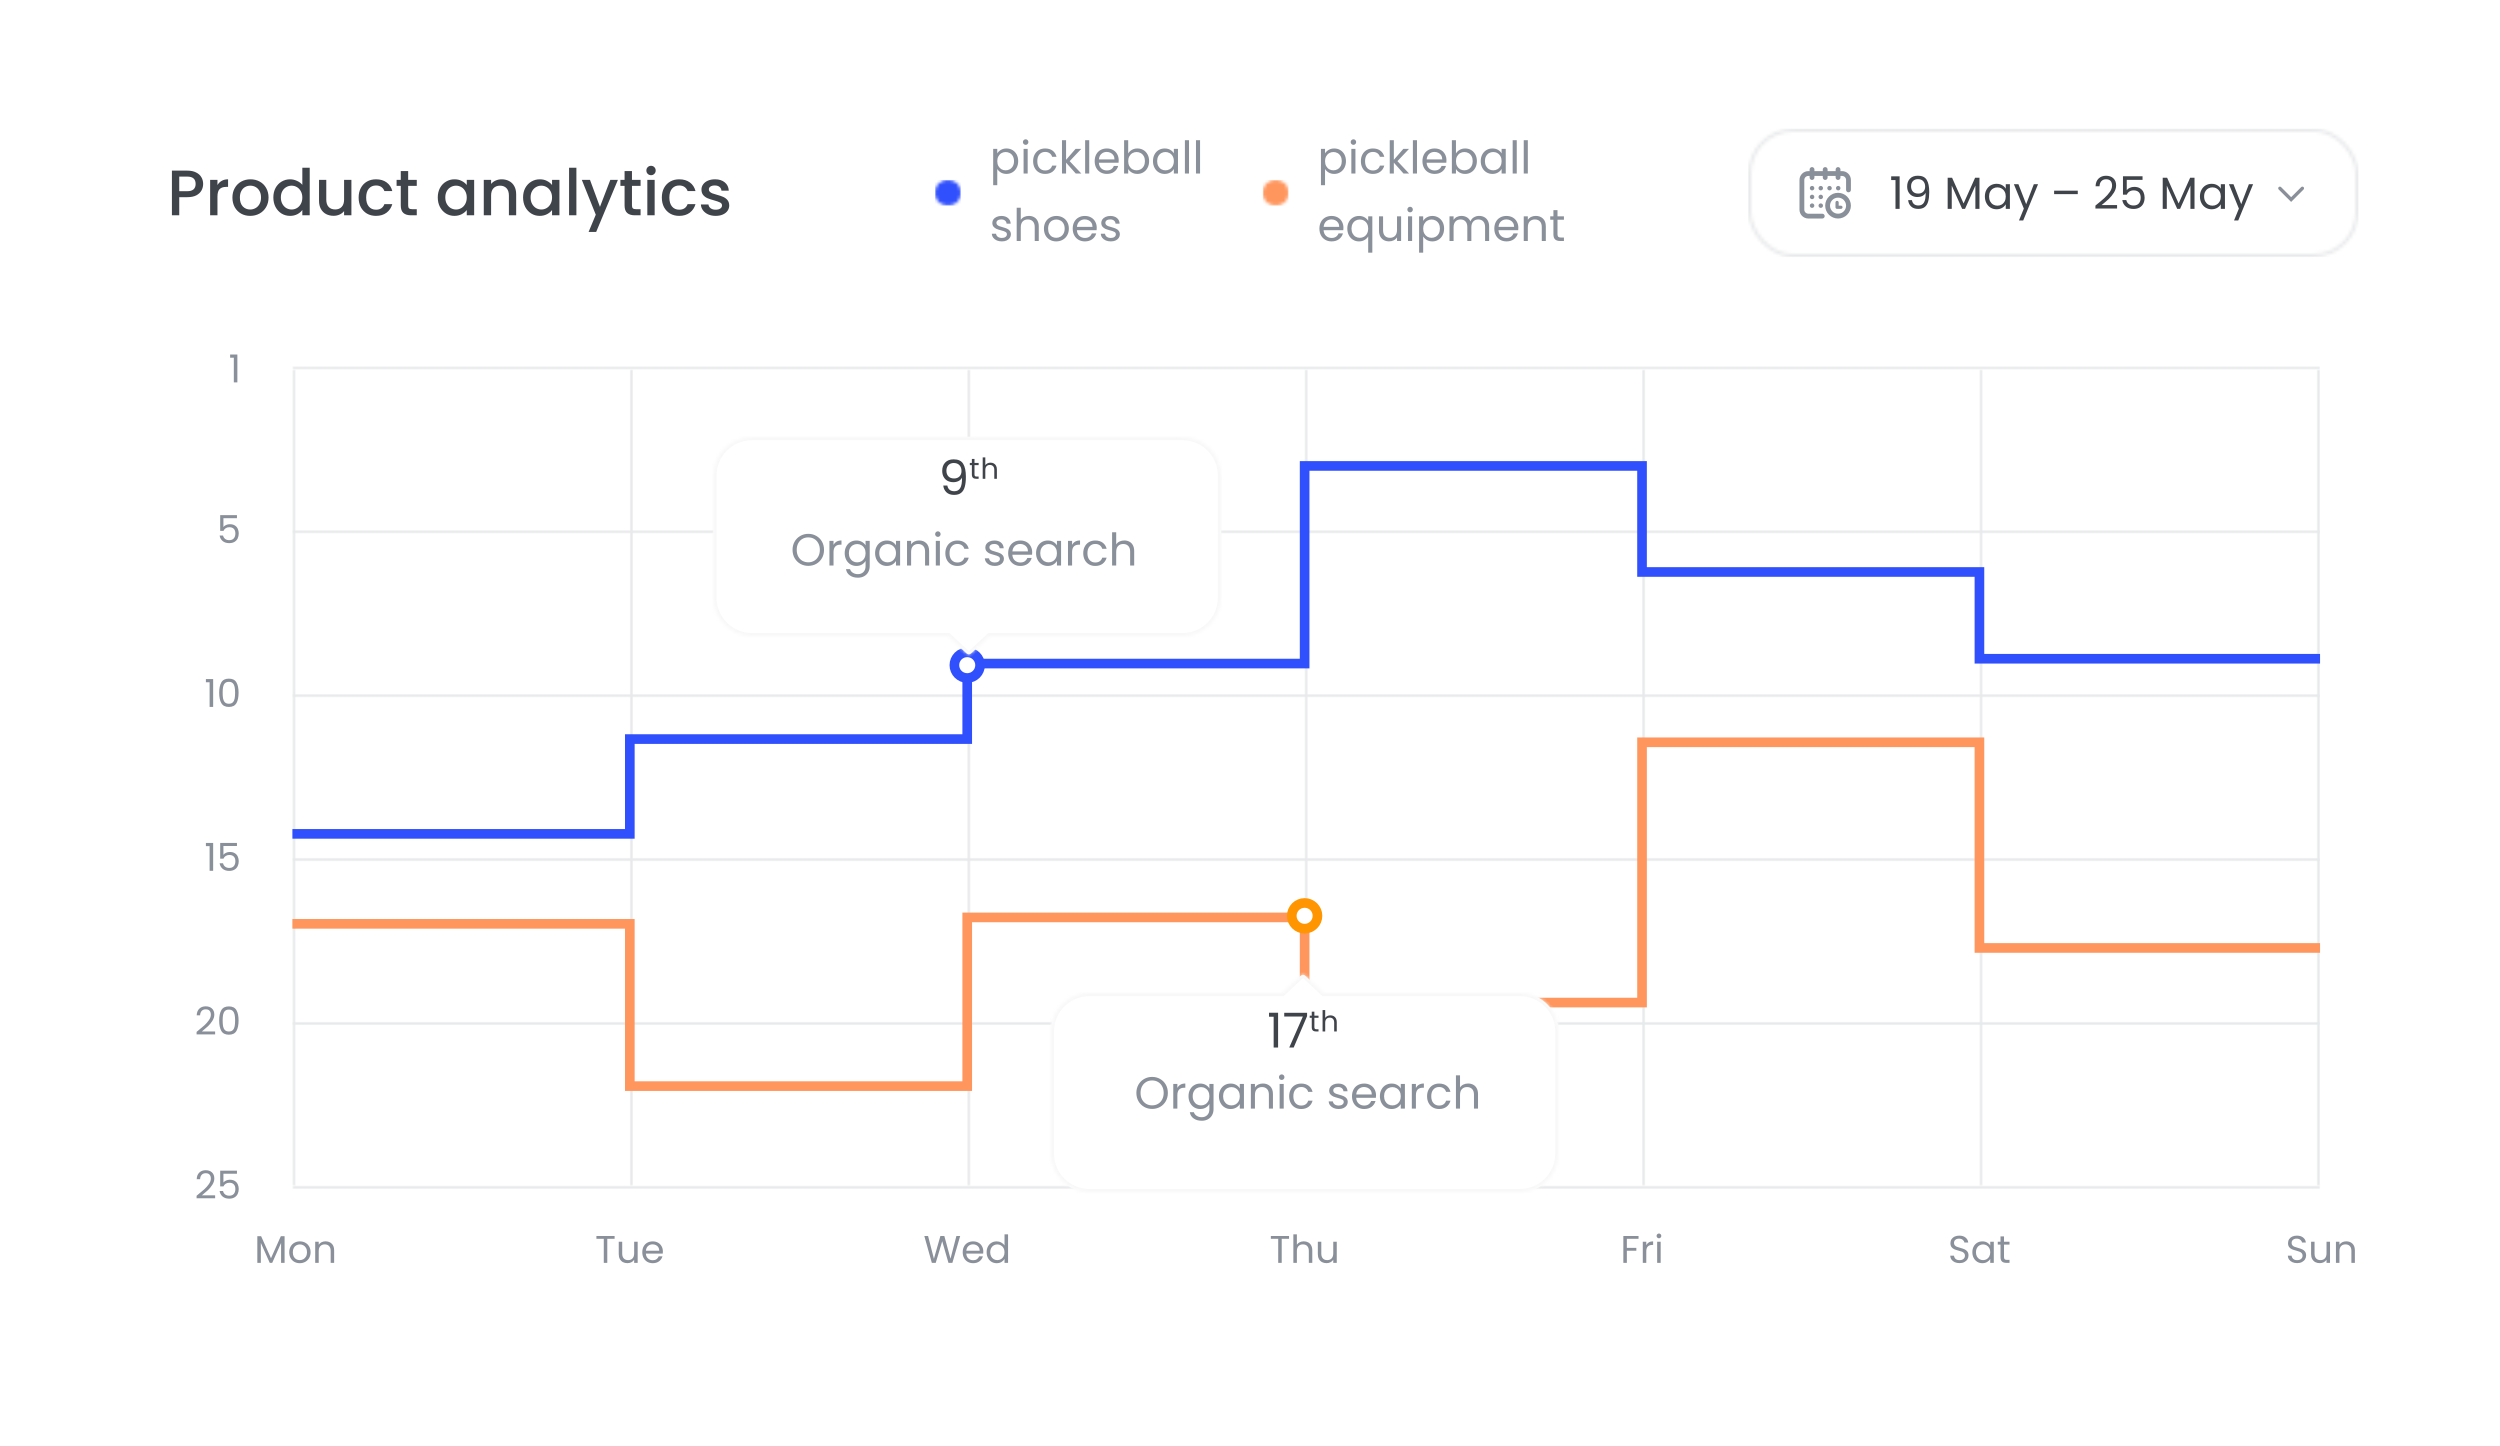 <svg width="778" height="450" viewBox="0 0 778 450" fill="none" xmlns="http://www.w3.org/2000/svg">
<g filter="url(#filter0_d_17_1652)">
<mask id="mask0_17_1652" style="mask-type:alpha" maskUnits="userSpaceOnUse" x="28" y="16" width="730" height="402">
<rect x="28" y="16" width="730" height="402" rx="20" fill="white"/>
</mask>
<g mask="url(#mask0_17_1652)">
<rect x="28" y="16" width="730" height="402" fill="white"/>
</g>
</g>
<mask id="mask1_17_1652" style="mask-type:alpha" maskUnits="userSpaceOnUse" x="91" y="369" width="631" height="1">
<rect x="91" y="369" width="631" height="1" fill="#EDEDED"/>
</mask>
<g mask="url(#mask1_17_1652)">
<rect x="91" y="369" width="631" height="1" fill="#E8E9EB"/>
</g>
<mask id="mask2_17_1652" style="mask-type:alpha" maskUnits="userSpaceOnUse" x="91" y="318" width="631" height="1">
<rect x="91" y="318" width="631" height="1" fill="#EDEDED"/>
</mask>
<g mask="url(#mask2_17_1652)">
<rect x="91" y="318" width="631" height="1" fill="#E8E9EB"/>
</g>
<mask id="mask3_17_1652" style="mask-type:alpha" maskUnits="userSpaceOnUse" x="91" y="267" width="631" height="1">
<rect x="91" y="267" width="631" height="1" fill="#EDEDED"/>
</mask>
<g mask="url(#mask3_17_1652)">
<rect x="91" y="267" width="631" height="1" fill="#E8E9EB"/>
</g>
<mask id="mask4_17_1652" style="mask-type:alpha" maskUnits="userSpaceOnUse" x="91" y="216" width="631" height="1">
<rect x="91" y="216" width="631" height="1" fill="#EDEDED"/>
</mask>
<g mask="url(#mask4_17_1652)">
<rect x="91" y="216" width="631" height="1" fill="#E8E9EB"/>
</g>
<mask id="mask5_17_1652" style="mask-type:alpha" maskUnits="userSpaceOnUse" x="91" y="165" width="631" height="1">
<rect x="91" y="165" width="631" height="1" fill="#EDEDED"/>
</mask>
<g mask="url(#mask5_17_1652)">
<rect x="91" y="165" width="631" height="1" fill="#E8E9EB"/>
</g>
<mask id="mask6_17_1652" style="mask-type:alpha" maskUnits="userSpaceOnUse" x="91" y="114" width="631" height="1">
<rect x="91" y="114" width="631" height="1" fill="#EDEDED"/>
</mask>
<g mask="url(#mask6_17_1652)">
<rect x="91" y="114" width="631" height="1" fill="#E8E9EB"/>
</g>
<mask id="mask7_17_1652" style="mask-type:alpha" maskUnits="userSpaceOnUse" x="721" y="115" width="1" height="254">
<rect x="721" y="369" width="254" height="1" transform="rotate(-90 721 369)" fill="#EDEDED"/>
</mask>
<g mask="url(#mask7_17_1652)">
<rect x="721" y="369" width="254" height="1" transform="rotate(-90 721 369)" fill="#E8E9EB"/>
</g>
<mask id="mask8_17_1652" style="mask-type:alpha" maskUnits="userSpaceOnUse" x="616" y="115" width="1" height="254">
<rect x="616" y="369" width="254" height="1" transform="rotate(-90 616 369)" fill="#EDEDED"/>
</mask>
<g mask="url(#mask8_17_1652)">
<rect x="616" y="369" width="254" height="1" transform="rotate(-90 616 369)" fill="#E8E9EB"/>
</g>
<mask id="mask9_17_1652" style="mask-type:alpha" maskUnits="userSpaceOnUse" x="511" y="115" width="1" height="254">
<rect x="511" y="369" width="254" height="1" transform="rotate(-90 511 369)" fill="#EDEDED"/>
</mask>
<g mask="url(#mask9_17_1652)">
<rect x="511" y="369" width="254" height="1" transform="rotate(-90 511 369)" fill="#E8E9EB"/>
</g>
<mask id="mask10_17_1652" style="mask-type:alpha" maskUnits="userSpaceOnUse" x="406" y="115" width="1" height="254">
<rect x="406" y="369" width="254" height="1" transform="rotate(-90 406 369)" fill="#EDEDED"/>
</mask>
<g mask="url(#mask10_17_1652)">
<rect x="406" y="369" width="254" height="1" transform="rotate(-90 406 369)" fill="#E8E9EB"/>
</g>
<mask id="mask11_17_1652" style="mask-type:alpha" maskUnits="userSpaceOnUse" x="301" y="115" width="1" height="254">
<rect x="301" y="369" width="254" height="1" transform="rotate(-90 301 369)" fill="#EDEDED"/>
</mask>
<g mask="url(#mask11_17_1652)">
<rect x="301" y="369" width="254" height="1" transform="rotate(-90 301 369)" fill="#E8E9EB"/>
</g>
<mask id="mask12_17_1652" style="mask-type:alpha" maskUnits="userSpaceOnUse" x="196" y="115" width="1" height="254">
<rect x="196" y="369" width="254" height="1" transform="rotate(-90 196 369)" fill="#EDEDED"/>
</mask>
<g mask="url(#mask12_17_1652)">
<rect x="196" y="369" width="254" height="1" transform="rotate(-90 196 369)" fill="#E8E9EB"/>
</g>
<mask id="mask13_17_1652" style="mask-type:alpha" maskUnits="userSpaceOnUse" x="91" y="115" width="1" height="254">
<rect x="91" y="369" width="254" height="1" transform="rotate(-90 91 369)" fill="#EDEDED"/>
</mask>
<g mask="url(#mask13_17_1652)">
<rect x="91" y="369" width="254" height="1" transform="rotate(-90 91 369)" fill="#E8E9EB"/>
</g>
<path d="M88.564 384.696V393H87.472V386.808L84.712 393H83.944L81.172 386.796V393H80.08V384.696H81.256L84.328 391.56L87.4 384.696H88.564ZM93.284 393.108C92.668 393.108 92.108 392.968 91.604 392.688C91.108 392.408 90.716 392.012 90.428 391.5C90.148 390.98 90.008 390.38 90.008 389.7C90.008 389.028 90.152 388.436 90.44 387.924C90.736 387.404 91.136 387.008 91.64 386.736C92.144 386.456 92.708 386.316 93.332 386.316C93.956 386.316 94.52 386.456 95.024 386.736C95.528 387.008 95.924 387.4 96.212 387.912C96.508 388.424 96.656 389.02 96.656 389.7C96.656 390.38 96.504 390.98 96.2 391.5C95.904 392.012 95.5 392.408 94.988 392.688C94.476 392.968 93.908 393.108 93.284 393.108ZM93.284 392.148C93.676 392.148 94.044 392.056 94.388 391.872C94.732 391.688 95.008 391.412 95.216 391.044C95.432 390.676 95.54 390.228 95.54 389.7C95.54 389.172 95.436 388.724 95.228 388.356C95.02 387.988 94.748 387.716 94.412 387.54C94.076 387.356 93.712 387.264 93.32 387.264C92.92 387.264 92.552 387.356 92.216 387.54C91.888 387.716 91.624 387.988 91.424 388.356C91.224 388.724 91.124 389.172 91.124 389.7C91.124 390.236 91.22 390.688 91.412 391.056C91.612 391.424 91.876 391.7 92.204 391.884C92.532 392.06 92.892 392.148 93.284 392.148ZM101.296 386.304C102.096 386.304 102.744 386.548 103.24 387.036C103.736 387.516 103.984 388.212 103.984 389.124V393H102.904V389.28C102.904 388.624 102.74 388.124 102.412 387.78C102.084 387.428 101.636 387.252 101.068 387.252C100.492 387.252 100.032 387.432 99.688 387.792C99.352 388.152 99.184 388.676 99.184 389.364V393H98.092V386.424H99.184V387.36C99.4 387.024 99.692 386.764 100.06 386.58C100.436 386.396 100.848 386.304 101.296 386.304Z" fill="#8A9099"/>
<path d="M191.267 384.636V385.524H188.987V393H187.895V385.524H185.603V384.636H191.267ZM198.444 386.424V393H197.352V392.028C197.144 392.364 196.852 392.628 196.476 392.82C196.108 393.004 195.7 393.096 195.252 393.096C194.74 393.096 194.28 392.992 193.872 392.784C193.464 392.568 193.14 392.248 192.9 391.824C192.668 391.4 192.552 390.884 192.552 390.276V386.424H193.632V390.132C193.632 390.78 193.796 391.28 194.124 391.632C194.452 391.976 194.9 392.148 195.468 392.148C196.052 392.148 196.512 391.968 196.848 391.608C197.184 391.248 197.352 390.724 197.352 390.036V386.424H198.444ZM206.287 389.46C206.287 389.668 206.275 389.888 206.251 390.12H200.995C201.035 390.768 201.255 391.276 201.655 391.644C202.063 392.004 202.555 392.184 203.131 392.184C203.603 392.184 203.995 392.076 204.307 391.86C204.627 391.636 204.851 391.34 204.979 390.972H206.155C205.979 391.604 205.627 392.12 205.099 392.52C204.571 392.912 203.915 393.108 203.131 393.108C202.507 393.108 201.947 392.968 201.451 392.688C200.963 392.408 200.579 392.012 200.299 391.5C200.019 390.98 199.879 390.38 199.879 389.7C199.879 389.02 200.015 388.424 200.287 387.912C200.559 387.4 200.939 387.008 201.427 386.736C201.923 386.456 202.491 386.316 203.131 386.316C203.755 386.316 204.307 386.452 204.787 386.724C205.267 386.996 205.635 387.372 205.891 387.852C206.155 388.324 206.287 388.86 206.287 389.46ZM205.159 389.232C205.159 388.816 205.067 388.46 204.883 388.164C204.699 387.86 204.447 387.632 204.127 387.48C203.815 387.32 203.467 387.24 203.083 387.24C202.531 387.24 202.059 387.416 201.667 387.768C201.283 388.12 201.063 388.608 201.007 389.232H205.159Z" fill="#8A9099"/>
<path d="M298.807 384.636L296.383 393H295.159L293.215 386.268L291.199 393L289.987 393.012L287.647 384.636H288.811L290.635 391.728L292.651 384.636H293.875L295.795 391.704L297.631 384.636H298.807ZM306.002 389.46C306.002 389.668 305.99 389.888 305.966 390.12H300.71C300.75 390.768 300.97 391.276 301.37 391.644C301.778 392.004 302.27 392.184 302.846 392.184C303.318 392.184 303.71 392.076 304.022 391.86C304.342 391.636 304.566 391.34 304.694 390.972H305.87C305.694 391.604 305.342 392.12 304.814 392.52C304.286 392.912 303.63 393.108 302.846 393.108C302.222 393.108 301.662 392.968 301.166 392.688C300.678 392.408 300.294 392.012 300.014 391.5C299.734 390.98 299.594 390.38 299.594 389.7C299.594 389.02 299.73 388.424 300.002 387.912C300.274 387.4 300.654 387.008 301.142 386.736C301.638 386.456 302.206 386.316 302.846 386.316C303.47 386.316 304.022 386.452 304.502 386.724C304.982 386.996 305.35 387.372 305.606 387.852C305.87 388.324 306.002 388.86 306.002 389.46ZM304.874 389.232C304.874 388.816 304.782 388.46 304.598 388.164C304.414 387.86 304.162 387.632 303.842 387.48C303.53 387.32 303.182 387.24 302.798 387.24C302.246 387.24 301.774 387.416 301.382 387.768C300.998 388.12 300.778 388.608 300.722 389.232H304.874ZM307.036 389.688C307.036 389.016 307.172 388.428 307.444 387.924C307.716 387.412 308.088 387.016 308.56 386.736C309.04 386.456 309.576 386.316 310.168 386.316C310.68 386.316 311.156 386.436 311.596 386.676C312.036 386.908 312.372 387.216 312.604 387.6V384.12H313.708V393H312.604V391.764C312.388 392.156 312.068 392.48 311.644 392.736C311.22 392.984 310.724 393.108 310.156 393.108C309.572 393.108 309.04 392.964 308.56 392.676C308.088 392.388 307.716 391.984 307.444 391.464C307.172 390.944 307.036 390.352 307.036 389.688ZM312.604 389.7C312.604 389.204 312.504 388.772 312.304 388.404C312.104 388.036 311.832 387.756 311.488 387.564C311.152 387.364 310.78 387.264 310.372 387.264C309.964 387.264 309.592 387.36 309.256 387.552C308.92 387.744 308.652 388.024 308.452 388.392C308.252 388.76 308.152 389.192 308.152 389.688C308.152 390.192 308.252 390.632 308.452 391.008C308.652 391.376 308.92 391.66 309.256 391.86C309.592 392.052 309.964 392.148 310.372 392.148C310.78 392.148 311.152 392.052 311.488 391.86C311.832 391.66 312.104 391.376 312.304 391.008C312.504 390.632 312.604 390.196 312.604 389.7Z" fill="#8A9099"/>
<path d="M401.15 384.636V385.524H398.87V393H397.778V385.524H395.486V384.636H401.15ZM405.758 386.304C406.254 386.304 406.702 386.412 407.102 386.628C407.502 386.836 407.814 387.152 408.038 387.576C408.27 388 408.386 388.516 408.386 389.124V393H407.306V389.28C407.306 388.624 407.142 388.124 406.814 387.78C406.486 387.428 406.038 387.252 405.47 387.252C404.894 387.252 404.434 387.432 404.09 387.792C403.754 388.152 403.586 388.676 403.586 389.364V393H402.494V384.12H403.586V387.36C403.802 387.024 404.098 386.764 404.474 386.58C404.858 386.396 405.286 386.304 405.758 386.304ZM416.002 386.424V393H414.91V392.028C414.702 392.364 414.41 392.628 414.034 392.82C413.666 393.004 413.258 393.096 412.81 393.096C412.298 393.096 411.838 392.992 411.43 392.784C411.022 392.568 410.698 392.248 410.458 391.824C410.226 391.4 410.11 390.884 410.11 390.276V386.424H411.19V390.132C411.19 390.78 411.354 391.28 411.682 391.632C412.01 391.976 412.458 392.148 413.026 392.148C413.61 392.148 414.07 391.968 414.406 391.608C414.742 391.248 414.91 390.724 414.91 390.036V386.424H416.002Z" fill="#8A9099"/>
<path d="M509.914 384.636V385.524H506.278V388.344H509.23V389.232H506.278V393H505.186V384.636H509.914ZM512.325 387.492C512.517 387.116 512.789 386.824 513.141 386.616C513.501 386.408 513.937 386.304 514.449 386.304V387.432H514.161C512.937 387.432 512.325 388.096 512.325 389.424V393H511.233V386.424H512.325V387.492ZM516.273 385.356C516.065 385.356 515.889 385.284 515.745 385.14C515.601 384.996 515.529 384.82 515.529 384.612C515.529 384.404 515.601 384.228 515.745 384.084C515.889 383.94 516.065 383.868 516.273 383.868C516.473 383.868 516.641 383.94 516.777 384.084C516.921 384.228 516.993 384.404 516.993 384.612C516.993 384.82 516.921 384.996 516.777 385.14C516.641 385.284 516.473 385.356 516.273 385.356ZM516.801 386.424V393H515.709V386.424H516.801Z" fill="#8A9099"/>
<path d="M609.814 393.084C609.262 393.084 608.766 392.988 608.326 392.796C607.894 392.596 607.554 392.324 607.306 391.98C607.058 391.628 606.93 391.224 606.922 390.768H608.086C608.126 391.16 608.286 391.492 608.566 391.764C608.854 392.028 609.27 392.16 609.814 392.16C610.334 392.16 610.742 392.032 611.038 391.776C611.342 391.512 611.494 391.176 611.494 390.768C611.494 390.448 611.406 390.188 611.23 389.988C611.054 389.788 610.834 389.636 610.57 389.532C610.306 389.428 609.95 389.316 609.502 389.196C608.95 389.052 608.506 388.908 608.17 388.764C607.842 388.62 607.558 388.396 607.318 388.092C607.086 387.78 606.97 387.364 606.97 386.844C606.97 386.388 607.086 385.984 607.318 385.632C607.55 385.28 607.874 385.008 608.29 384.816C608.714 384.624 609.198 384.528 609.742 384.528C610.526 384.528 611.166 384.724 611.662 385.116C612.166 385.508 612.45 386.028 612.514 386.676H611.314C611.274 386.356 611.106 386.076 610.81 385.836C610.514 385.588 610.122 385.464 609.634 385.464C609.178 385.464 608.806 385.584 608.518 385.824C608.23 386.056 608.086 386.384 608.086 386.808C608.086 387.112 608.17 387.36 608.338 387.552C608.514 387.744 608.726 387.892 608.974 387.996C609.23 388.092 609.586 388.204 610.042 388.332C610.594 388.484 611.038 388.636 611.374 388.788C611.71 388.932 611.998 389.16 612.238 389.472C612.478 389.776 612.598 390.192 612.598 390.72C612.598 391.128 612.49 391.512 612.274 391.872C612.058 392.232 611.738 392.524 611.314 392.748C610.89 392.972 610.39 393.084 609.814 393.084ZM613.797 389.688C613.797 389.016 613.933 388.428 614.205 387.924C614.477 387.412 614.849 387.016 615.321 386.736C615.801 386.456 616.333 386.316 616.917 386.316C617.493 386.316 617.993 386.44 618.417 386.688C618.841 386.936 619.157 387.248 619.365 387.624V386.424H620.469V393H619.365V391.776C619.149 392.16 618.825 392.48 618.393 392.736C617.969 392.984 617.473 393.108 616.905 393.108C616.321 393.108 615.793 392.964 615.321 392.676C614.849 392.388 614.477 391.984 614.205 391.464C613.933 390.944 613.797 390.352 613.797 389.688ZM619.365 389.7C619.365 389.204 619.265 388.772 619.065 388.404C618.865 388.036 618.593 387.756 618.249 387.564C617.913 387.364 617.541 387.264 617.133 387.264C616.725 387.264 616.353 387.36 616.017 387.552C615.681 387.744 615.413 388.024 615.213 388.392C615.013 388.76 614.913 389.192 614.913 389.688C614.913 390.192 615.013 390.632 615.213 391.008C615.413 391.376 615.681 391.66 616.017 391.86C616.353 392.052 616.725 392.148 617.133 392.148C617.541 392.148 617.913 392.052 618.249 391.86C618.593 391.66 618.865 391.376 619.065 391.008C619.265 390.632 619.365 390.196 619.365 389.7ZM623.647 387.324V391.2C623.647 391.52 623.715 391.748 623.851 391.884C623.987 392.012 624.223 392.076 624.559 392.076H625.363V393H624.379C623.771 393 623.315 392.86 623.011 392.58C622.707 392.3 622.555 391.84 622.555 391.2V387.324H621.703V386.424H622.555V384.768H623.647V386.424H625.363V387.324H623.647Z" fill="#8A9099"/>
<path d="M714.879 393.084C714.327 393.084 713.831 392.988 713.391 392.796C712.959 392.596 712.619 392.324 712.371 391.98C712.123 391.628 711.995 391.224 711.987 390.768H713.151C713.191 391.16 713.351 391.492 713.631 391.764C713.919 392.028 714.335 392.16 714.879 392.16C715.399 392.16 715.807 392.032 716.103 391.776C716.407 391.512 716.559 391.176 716.559 390.768C716.559 390.448 716.471 390.188 716.295 389.988C716.119 389.788 715.899 389.636 715.635 389.532C715.371 389.428 715.015 389.316 714.567 389.196C714.015 389.052 713.571 388.908 713.235 388.764C712.907 388.62 712.623 388.396 712.383 388.092C712.151 387.78 712.035 387.364 712.035 386.844C712.035 386.388 712.151 385.984 712.383 385.632C712.615 385.28 712.939 385.008 713.355 384.816C713.779 384.624 714.263 384.528 714.807 384.528C715.591 384.528 716.231 384.724 716.727 385.116C717.231 385.508 717.515 386.028 717.579 386.676H716.379C716.339 386.356 716.171 386.076 715.875 385.836C715.579 385.588 715.187 385.464 714.699 385.464C714.243 385.464 713.871 385.584 713.583 385.824C713.295 386.056 713.151 386.384 713.151 386.808C713.151 387.112 713.235 387.36 713.403 387.552C713.579 387.744 713.791 387.892 714.039 387.996C714.295 388.092 714.651 388.204 715.107 388.332C715.659 388.484 716.103 388.636 716.439 388.788C716.775 388.932 717.063 389.16 717.303 389.472C717.543 389.776 717.663 390.192 717.663 390.72C717.663 391.128 717.555 391.512 717.339 391.872C717.123 392.232 716.803 392.524 716.379 392.748C715.955 392.972 715.455 393.084 714.879 393.084ZM725.102 386.424V393H724.01V392.028C723.802 392.364 723.51 392.628 723.134 392.82C722.766 393.004 722.358 393.096 721.91 393.096C721.398 393.096 720.938 392.992 720.53 392.784C720.122 392.568 719.798 392.248 719.558 391.824C719.326 391.4 719.21 390.884 719.21 390.276V386.424H720.29V390.132C720.29 390.78 720.454 391.28 720.782 391.632C721.11 391.976 721.558 392.148 722.126 392.148C722.71 392.148 723.17 391.968 723.506 391.608C723.842 391.248 724.01 390.724 724.01 390.036V386.424H725.102ZM730.149 386.304C730.949 386.304 731.597 386.548 732.093 387.036C732.589 387.516 732.837 388.212 732.837 389.124V393H731.757V389.28C731.757 388.624 731.593 388.124 731.265 387.78C730.937 387.428 730.489 387.252 729.921 387.252C729.345 387.252 728.885 387.432 728.541 387.792C728.205 388.152 728.037 388.676 728.037 389.364V393H726.945V386.424H728.037V387.36C728.253 387.024 728.545 386.764 728.913 386.58C729.289 386.396 729.701 386.304 730.149 386.304Z" fill="#8A9099"/>
<path d="M61.175 372.124C62.191 371.308 62.986 370.64 63.562 370.12C64.138 369.592 64.623 369.044 65.014 368.476C65.415 367.9 65.615 367.336 65.615 366.784C65.615 366.264 65.487 365.856 65.231 365.56C64.983 365.256 64.579 365.104 64.019 365.104C63.474 365.104 63.05 365.276 62.746 365.62C62.45 365.956 62.291 366.408 62.267 366.976H61.211C61.242 366.08 61.514 365.388 62.026 364.9C62.538 364.412 63.199 364.168 64.007 364.168C64.831 364.168 65.483 364.396 65.963 364.852C66.451 365.308 66.695 365.936 66.695 366.736C66.695 367.4 66.495 368.048 66.094 368.68C65.703 369.304 65.254 369.856 64.751 370.336C64.246 370.808 63.602 371.36 62.819 371.992H66.947V372.904H61.175V372.124ZM73.741 365.272H69.529V368.008C69.713 367.752 69.985 367.544 70.345 367.384C70.705 367.216 71.093 367.132 71.509 367.132C72.173 367.132 72.713 367.272 73.129 367.552C73.545 367.824 73.841 368.18 74.017 368.62C74.201 369.052 74.293 369.512 74.293 370C74.293 370.576 74.185 371.092 73.969 371.548C73.753 372.004 73.421 372.364 72.973 372.628C72.533 372.892 71.985 373.024 71.329 373.024C70.489 373.024 69.809 372.808 69.289 372.376C68.769 371.944 68.453 371.368 68.341 370.648H69.409C69.513 371.104 69.733 371.46 70.069 371.716C70.405 371.972 70.829 372.1 71.341 372.1C71.973 372.1 72.449 371.912 72.769 371.536C73.089 371.152 73.249 370.648 73.249 370.024C73.249 369.4 73.089 368.92 72.769 368.584C72.449 368.24 71.977 368.068 71.353 368.068C70.929 368.068 70.557 368.172 70.237 368.38C69.925 368.58 69.697 368.856 69.553 369.208H68.521V364.312H73.741V365.272Z" fill="#8A9099"/>
<path d="M61.175 321.124C62.191 320.308 62.986 319.64 63.562 319.12C64.138 318.592 64.623 318.044 65.014 317.476C65.415 316.9 65.615 316.336 65.615 315.784C65.615 315.264 65.487 314.856 65.231 314.56C64.983 314.256 64.579 314.104 64.019 314.104C63.474 314.104 63.05 314.276 62.746 314.62C62.45 314.956 62.291 315.408 62.267 315.976H61.211C61.242 315.08 61.514 314.388 62.026 313.9C62.538 313.412 63.199 313.168 64.007 313.168C64.831 313.168 65.483 313.396 65.963 313.852C66.451 314.308 66.695 314.936 66.695 315.736C66.695 316.4 66.495 317.048 66.094 317.68C65.703 318.304 65.254 318.856 64.751 319.336C64.246 319.808 63.602 320.36 62.819 320.992H66.947V321.904H61.175V321.124ZM68.209 317.572C68.209 316.196 68.433 315.124 68.881 314.356C69.329 313.58 70.113 313.192 71.233 313.192C72.345 313.192 73.125 313.58 73.573 314.356C74.021 315.124 74.245 316.196 74.245 317.572C74.245 318.972 74.021 320.06 73.573 320.836C73.125 321.612 72.345 322 71.233 322C70.113 322 69.329 321.612 68.881 320.836C68.433 320.06 68.209 318.972 68.209 317.572ZM73.165 317.572C73.165 316.876 73.117 316.288 73.021 315.808C72.933 315.32 72.745 314.928 72.457 314.632C72.177 314.336 71.769 314.188 71.233 314.188C70.689 314.188 70.273 314.336 69.985 314.632C69.705 314.928 69.517 315.32 69.421 315.808C69.333 316.288 69.289 316.876 69.289 317.572C69.289 318.292 69.333 318.896 69.421 319.384C69.517 319.872 69.705 320.264 69.985 320.56C70.273 320.856 70.689 321.004 71.233 321.004C71.769 321.004 72.177 320.856 72.457 320.56C72.745 320.264 72.933 319.872 73.021 319.384C73.117 318.896 73.165 318.292 73.165 317.572Z" fill="#8A9099"/>
<path d="M64.077 263.32V262.324H66.333V271H65.229V263.32H64.077ZM73.741 263.272H69.529V266.008C69.713 265.752 69.985 265.544 70.345 265.384C70.705 265.216 71.093 265.132 71.509 265.132C72.173 265.132 72.713 265.272 73.129 265.552C73.545 265.824 73.841 266.18 74.017 266.62C74.201 267.052 74.293 267.512 74.293 268C74.293 268.576 74.185 269.092 73.969 269.548C73.753 270.004 73.421 270.364 72.973 270.628C72.533 270.892 71.985 271.024 71.329 271.024C70.489 271.024 69.809 270.808 69.289 270.376C68.769 269.944 68.453 269.368 68.341 268.648H69.409C69.513 269.104 69.733 269.46 70.069 269.716C70.405 269.972 70.829 270.1 71.341 270.1C71.973 270.1 72.449 269.912 72.769 269.536C73.089 269.152 73.249 268.648 73.249 268.024C73.249 267.4 73.089 266.92 72.769 266.584C72.449 266.24 71.977 266.068 71.353 266.068C70.929 266.068 70.557 266.172 70.237 266.38C69.925 266.58 69.697 266.856 69.553 267.208H68.521V262.312H73.741V263.272Z" fill="#8A9099"/>
<path d="M64.077 212.32V211.324H66.333V220H65.229V212.32H64.077ZM68.209 215.572C68.209 214.196 68.433 213.124 68.881 212.356C69.329 211.58 70.113 211.192 71.233 211.192C72.345 211.192 73.125 211.58 73.573 212.356C74.021 213.124 74.245 214.196 74.245 215.572C74.245 216.972 74.021 218.06 73.573 218.836C73.125 219.612 72.345 220 71.233 220C70.113 220 69.329 219.612 68.881 218.836C68.433 218.06 68.209 216.972 68.209 215.572ZM73.165 215.572C73.165 214.876 73.117 214.288 73.021 213.808C72.933 213.32 72.745 212.928 72.457 212.632C72.177 212.336 71.769 212.188 71.233 212.188C70.689 212.188 70.273 212.336 69.985 212.632C69.705 212.928 69.517 213.32 69.421 213.808C69.333 214.288 69.289 214.876 69.289 215.572C69.289 216.292 69.333 216.896 69.421 217.384C69.517 217.872 69.705 218.264 69.985 218.56C70.273 218.856 70.689 219.004 71.233 219.004C71.769 219.004 72.177 218.856 72.457 218.56C72.745 218.264 72.933 217.872 73.021 217.384C73.117 216.896 73.165 216.292 73.165 215.572Z" fill="#8A9099"/>
<path d="M73.741 161.272H69.529V164.008C69.713 163.752 69.985 163.544 70.345 163.384C70.705 163.216 71.093 163.132 71.509 163.132C72.173 163.132 72.713 163.272 73.129 163.552C73.545 163.824 73.841 164.18 74.017 164.62C74.201 165.052 74.293 165.512 74.293 166C74.293 166.576 74.185 167.092 73.969 167.548C73.753 168.004 73.421 168.364 72.973 168.628C72.533 168.892 71.985 169.024 71.329 169.024C70.489 169.024 69.809 168.808 69.289 168.376C68.769 167.944 68.453 167.368 68.341 166.648H69.409C69.513 167.104 69.733 167.46 70.069 167.716C70.405 167.972 70.829 168.1 71.341 168.1C71.973 168.1 72.449 167.912 72.769 167.536C73.089 167.152 73.249 166.648 73.249 166.024C73.249 165.4 73.089 164.92 72.769 164.584C72.449 164.24 71.977 164.068 71.353 164.068C70.929 164.068 70.557 164.172 70.237 164.38C69.925 164.58 69.697 164.856 69.553 165.208H68.521V160.312H73.741V161.272Z" fill="#8A9099"/>
<path d="M71.612 111.32V110.324H73.868V119H72.764V111.32H71.612Z" fill="#8A9099"/>
<path d="M91 259.5H196V230H301V206.5H406V145H511V178H616V205H722" stroke="#304FFD" stroke-width="3"/>
<path d="M91 287.5H196V338H301V285.5H406V312H511V231H616V295H722" stroke="#FF965D" stroke-width="3"/>
<circle cx="301" cy="207" r="4" fill="white" stroke="#304FFD" stroke-width="3"/>
<circle cx="406" cy="285" r="4" fill="white" stroke="#FF9500" stroke-width="3"/>
<g filter="url(#filter1_d_17_1652)">
<path d="M302.183 195.363C301.798 195.722 301.202 195.722 300.817 195.363L295.071 190L234 190C227.373 190 222 184.627 222 178V140C222 133.373 227.373 128 234 128L368 128C374.627 128 380 133.373 380 140V178C380 184.627 374.627 190 368 190H307.929L302.183 195.363Z" fill="white"/>
<mask id="path-47-inside-1_17_1652" fill="white">
<path d="M302.183 195.363C301.798 195.722 301.202 195.722 300.817 195.363L295.071 190L234 190C227.373 190 222 184.627 222 178V140C222 133.373 227.373 128 234 128L368 128C374.627 128 380 133.373 380 140V178C380 184.627 374.627 190 368 190H307.929L302.183 195.363Z"/>
</mask>
<path d="M302.183 195.363L302.865 196.094L302.865 196.094L302.183 195.363ZM300.817 195.363L300.135 196.094L300.135 196.094L300.817 195.363ZM295.071 190L295.754 189.269L295.465 189H295.071V190ZM222 140L221 140V140H222ZM368 128L368 127H368V128ZM380 140L381 140L381 140L380 140ZM368 190L368 191H368L368 190ZM307.929 190V189H307.535L307.246 189.269L307.929 190ZM302.183 195.363L301.5 194.632L301.5 194.632L300.817 195.363L300.135 196.094C300.903 196.811 302.097 196.811 302.865 196.094L302.183 195.363ZM300.817 195.363L301.5 194.632L295.754 189.269L295.071 190L294.389 190.731L300.135 196.094L300.817 195.363ZM295.071 190V189L234 189V190V191L295.071 191V190ZM234 190V189C227.925 189 223 184.075 223 178H222H221C221 185.18 226.82 191 234 191V190ZM222 178H223V140H222H221V178H222ZM222 140L223 140C223 133.925 227.925 129 234 129V128V127C226.82 127 221 132.82 221 140L222 140ZM234 128V129H368V128V127L234 127V128ZM368 128L368 129C374.075 129 379 133.925 379 140L380 140L381 140C381 132.82 375.18 127 368 127L368 128ZM380 140H379V178H380H381V140H380ZM380 178H379C379 184.075 374.075 189 368 189L368 190L368 191C375.18 191 381 185.18 381 178H380ZM368 190V189H307.929V190V191H368V190ZM307.929 190L307.246 189.269L301.5 194.632L302.183 195.363L302.865 196.094L308.611 190.731L307.929 190Z" fill="#F8F8F8" mask="url(#path-47-inside-1_17_1652)"/>
</g>
<path d="M251.539 176.098C250.634 176.098 249.808 175.888 249.061 175.468C248.314 175.039 247.722 174.446 247.283 173.69C246.854 172.925 246.639 172.066 246.639 171.114C246.639 170.162 246.854 169.308 247.283 168.552C247.722 167.787 248.314 167.194 249.061 166.774C249.808 166.345 250.634 166.13 251.539 166.13C252.454 166.13 253.284 166.345 254.031 166.774C254.778 167.194 255.366 167.782 255.795 168.538C256.224 169.294 256.439 170.153 256.439 171.114C256.439 172.075 256.224 172.934 255.795 173.69C255.366 174.446 254.778 175.039 254.031 175.468C253.284 175.888 252.454 176.098 251.539 176.098ZM251.539 174.992C252.22 174.992 252.832 174.833 253.373 174.516C253.924 174.199 254.353 173.746 254.661 173.158C254.978 172.57 255.137 171.889 255.137 171.114C255.137 170.33 254.978 169.649 254.661 169.07C254.353 168.482 253.928 168.029 253.387 167.712C252.846 167.395 252.23 167.236 251.539 167.236C250.848 167.236 250.232 167.395 249.691 167.712C249.15 168.029 248.72 168.482 248.403 169.07C248.095 169.649 247.941 170.33 247.941 171.114C247.941 171.889 248.095 172.57 248.403 173.158C248.72 173.746 249.15 174.199 249.691 174.516C250.242 174.833 250.858 174.992 251.539 174.992ZM259.395 169.574C259.619 169.135 259.936 168.795 260.347 168.552C260.767 168.309 261.276 168.188 261.873 168.188V169.504H261.537C260.109 169.504 259.395 170.279 259.395 171.828V176H258.121V168.328H259.395V169.574ZM266.508 168.202C267.17 168.202 267.749 168.347 268.244 168.636C268.748 168.925 269.121 169.289 269.364 169.728V168.328H270.652V176.168C270.652 176.868 270.502 177.489 270.204 178.03C269.905 178.581 269.476 179.01 268.916 179.318C268.365 179.626 267.721 179.78 266.984 179.78C265.976 179.78 265.136 179.542 264.464 179.066C263.792 178.59 263.395 177.941 263.274 177.12H264.534C264.674 177.587 264.963 177.96 265.402 178.24C265.84 178.529 266.368 178.674 266.984 178.674C267.684 178.674 268.253 178.455 268.692 178.016C269.14 177.577 269.364 176.961 269.364 176.168V174.558C269.112 175.006 268.738 175.379 268.244 175.678C267.749 175.977 267.17 176.126 266.508 176.126C265.826 176.126 265.206 175.958 264.646 175.622C264.095 175.286 263.661 174.815 263.344 174.208C263.026 173.601 262.868 172.911 262.868 172.136C262.868 171.352 263.026 170.666 263.344 170.078C263.661 169.481 264.095 169.019 264.646 168.692C265.206 168.365 265.826 168.202 266.508 168.202ZM269.364 172.15C269.364 171.571 269.247 171.067 269.014 170.638C268.78 170.209 268.463 169.882 268.062 169.658C267.67 169.425 267.236 169.308 266.76 169.308C266.284 169.308 265.85 169.42 265.458 169.644C265.066 169.868 264.753 170.195 264.52 170.624C264.286 171.053 264.17 171.557 264.17 172.136C264.17 172.724 264.286 173.237 264.52 173.676C264.753 174.105 265.066 174.437 265.458 174.67C265.85 174.894 266.284 175.006 266.76 175.006C267.236 175.006 267.67 174.894 268.062 174.67C268.463 174.437 268.78 174.105 269.014 173.676C269.247 173.237 269.364 172.729 269.364 172.15ZM272.329 172.136C272.329 171.352 272.487 170.666 272.805 170.078C273.122 169.481 273.556 169.019 274.107 168.692C274.667 168.365 275.287 168.202 275.969 168.202C276.641 168.202 277.224 168.347 277.719 168.636C278.213 168.925 278.582 169.289 278.825 169.728V168.328H280.113V176H278.825V174.572C278.573 175.02 278.195 175.393 277.691 175.692C277.196 175.981 276.617 176.126 275.955 176.126C275.273 176.126 274.657 175.958 274.107 175.622C273.556 175.286 273.122 174.815 272.805 174.208C272.487 173.601 272.329 172.911 272.329 172.136ZM278.825 172.15C278.825 171.571 278.708 171.067 278.475 170.638C278.241 170.209 277.924 169.882 277.523 169.658C277.131 169.425 276.697 169.308 276.221 169.308C275.745 169.308 275.311 169.42 274.919 169.644C274.527 169.868 274.214 170.195 273.981 170.624C273.747 171.053 273.631 171.557 273.631 172.136C273.631 172.724 273.747 173.237 273.981 173.676C274.214 174.105 274.527 174.437 274.919 174.67C275.311 174.894 275.745 175.006 276.221 175.006C276.697 175.006 277.131 174.894 277.523 174.67C277.924 174.437 278.241 174.105 278.475 173.676C278.708 173.237 278.825 172.729 278.825 172.15ZM286.004 168.188C286.937 168.188 287.693 168.473 288.272 169.042C288.85 169.602 289.14 170.414 289.14 171.478V176H287.88V171.66C287.88 170.895 287.688 170.311 287.306 169.91C286.923 169.499 286.4 169.294 285.738 169.294C285.066 169.294 284.529 169.504 284.128 169.924C283.736 170.344 283.54 170.955 283.54 171.758V176H282.266V168.328H283.54V169.42C283.792 169.028 284.132 168.725 284.562 168.51C285 168.295 285.481 168.188 286.004 168.188ZM291.879 167.082C291.636 167.082 291.431 166.998 291.263 166.83C291.095 166.662 291.011 166.457 291.011 166.214C291.011 165.971 291.095 165.766 291.263 165.598C291.431 165.43 291.636 165.346 291.879 165.346C292.112 165.346 292.308 165.43 292.467 165.598C292.635 165.766 292.719 165.971 292.719 166.214C292.719 166.457 292.635 166.662 292.467 166.83C292.308 166.998 292.112 167.082 291.879 167.082ZM292.495 168.328V176H291.221V168.328H292.495ZM294.19 172.15C294.19 171.357 294.349 170.666 294.666 170.078C294.983 169.481 295.422 169.019 295.982 168.692C296.551 168.365 297.2 168.202 297.928 168.202C298.871 168.202 299.645 168.431 300.252 168.888C300.868 169.345 301.274 169.98 301.47 170.792H300.098C299.967 170.325 299.711 169.957 299.328 169.686C298.955 169.415 298.488 169.28 297.928 169.28C297.2 169.28 296.612 169.532 296.164 170.036C295.716 170.531 295.492 171.235 295.492 172.15C295.492 173.074 295.716 173.788 296.164 174.292C296.612 174.796 297.2 175.048 297.928 175.048C298.488 175.048 298.955 174.917 299.328 174.656C299.701 174.395 299.958 174.021 300.098 173.536H301.47C301.265 174.32 300.854 174.95 300.238 175.426C299.622 175.893 298.852 176.126 297.928 176.126C297.2 176.126 296.551 175.963 295.982 175.636C295.422 175.309 294.983 174.847 294.666 174.25C294.349 173.653 294.19 172.953 294.19 172.15ZM309.618 176.126C309.03 176.126 308.503 176.028 308.036 175.832C307.57 175.627 307.201 175.347 306.93 174.992C306.66 174.628 306.51 174.213 306.482 173.746H307.798C307.836 174.129 308.013 174.441 308.33 174.684C308.657 174.927 309.082 175.048 309.604 175.048C310.09 175.048 310.472 174.941 310.752 174.726C311.032 174.511 311.172 174.241 311.172 173.914C311.172 173.578 311.023 173.331 310.724 173.172C310.426 173.004 309.964 172.841 309.338 172.682C308.769 172.533 308.302 172.383 307.938 172.234C307.584 172.075 307.276 171.847 307.014 171.548C306.762 171.24 306.636 170.839 306.636 170.344C306.636 169.952 306.753 169.593 306.986 169.266C307.22 168.939 307.551 168.683 307.98 168.496C308.41 168.3 308.9 168.202 309.45 168.202C310.3 168.202 310.986 168.417 311.508 168.846C312.031 169.275 312.311 169.863 312.348 170.61H311.074C311.046 170.209 310.883 169.887 310.584 169.644C310.295 169.401 309.903 169.28 309.408 169.28C308.951 169.28 308.587 169.378 308.316 169.574C308.046 169.77 307.91 170.027 307.91 170.344C307.91 170.596 307.99 170.806 308.148 170.974C308.316 171.133 308.522 171.263 308.764 171.366C309.016 171.459 309.362 171.567 309.8 171.688C310.351 171.837 310.799 171.987 311.144 172.136C311.49 172.276 311.784 172.491 312.026 172.78C312.278 173.069 312.409 173.447 312.418 173.914C312.418 174.334 312.302 174.712 312.068 175.048C311.835 175.384 311.504 175.65 311.074 175.846C310.654 176.033 310.169 176.126 309.618 176.126ZM321.217 171.87C321.217 172.113 321.203 172.369 321.175 172.64H315.043C315.089 173.396 315.346 173.989 315.813 174.418C316.289 174.838 316.863 175.048 317.535 175.048C318.085 175.048 318.543 174.922 318.907 174.67C319.28 174.409 319.541 174.063 319.691 173.634H321.063C320.857 174.371 320.447 174.973 319.831 175.44C319.215 175.897 318.449 176.126 317.535 176.126C316.807 176.126 316.153 175.963 315.575 175.636C315.005 175.309 314.557 174.847 314.231 174.25C313.904 173.643 313.741 172.943 313.741 172.15C313.741 171.357 313.899 170.661 314.217 170.064C314.534 169.467 314.977 169.009 315.547 168.692C316.125 168.365 316.788 168.202 317.535 168.202C318.263 168.202 318.907 168.361 319.467 168.678C320.027 168.995 320.456 169.434 320.755 169.994C321.063 170.545 321.217 171.17 321.217 171.87ZM319.901 171.604C319.901 171.119 319.793 170.703 319.579 170.358C319.364 170.003 319.07 169.737 318.697 169.56C318.333 169.373 317.927 169.28 317.479 169.28C316.835 169.28 316.284 169.485 315.827 169.896C315.379 170.307 315.122 170.876 315.057 171.604H319.901ZM322.422 172.136C322.422 171.352 322.581 170.666 322.898 170.078C323.216 169.481 323.65 169.019 324.2 168.692C324.76 168.365 325.381 168.202 326.062 168.202C326.734 168.202 327.318 168.347 327.812 168.636C328.307 168.925 328.676 169.289 328.918 169.728V168.328H330.206V176H328.918V174.572C328.666 175.02 328.288 175.393 327.784 175.692C327.29 175.981 326.711 176.126 326.048 176.126C325.367 176.126 324.751 175.958 324.2 175.622C323.65 175.286 323.216 174.815 322.898 174.208C322.581 173.601 322.422 172.911 322.422 172.136ZM328.918 172.15C328.918 171.571 328.802 171.067 328.568 170.638C328.335 170.209 328.018 169.882 327.616 169.658C327.224 169.425 326.79 169.308 326.314 169.308C325.838 169.308 325.404 169.42 325.012 169.644C324.62 169.868 324.308 170.195 324.074 170.624C323.841 171.053 323.724 171.557 323.724 172.136C323.724 172.724 323.841 173.237 324.074 173.676C324.308 174.105 324.62 174.437 325.012 174.67C325.404 174.894 325.838 175.006 326.314 175.006C326.79 175.006 327.224 174.894 327.616 174.67C328.018 174.437 328.335 174.105 328.568 173.676C328.802 173.237 328.918 172.729 328.918 172.15ZM333.633 169.574C333.857 169.135 334.175 168.795 334.585 168.552C335.005 168.309 335.514 168.188 336.111 168.188V169.504H335.775C334.347 169.504 333.633 170.279 333.633 171.828V176H332.359V168.328H333.633V169.574ZM337.106 172.15C337.106 171.357 337.265 170.666 337.582 170.078C337.899 169.481 338.338 169.019 338.898 168.692C339.467 168.365 340.116 168.202 340.844 168.202C341.787 168.202 342.561 168.431 343.168 168.888C343.784 169.345 344.19 169.98 344.386 170.792H343.014C342.883 170.325 342.627 169.957 342.244 169.686C341.871 169.415 341.404 169.28 340.844 169.28C340.116 169.28 339.528 169.532 339.08 170.036C338.632 170.531 338.408 171.235 338.408 172.15C338.408 173.074 338.632 173.788 339.08 174.292C339.528 174.796 340.116 175.048 340.844 175.048C341.404 175.048 341.871 174.917 342.244 174.656C342.617 174.395 342.874 174.021 343.014 173.536H344.386C344.181 174.32 343.77 174.95 343.154 175.426C342.538 175.893 341.768 176.126 340.844 176.126C340.116 176.126 339.467 175.963 338.898 175.636C338.338 175.309 337.899 174.847 337.582 174.25C337.265 173.653 337.106 172.953 337.106 172.15ZM349.894 168.188C350.472 168.188 350.995 168.314 351.462 168.566C351.928 168.809 352.292 169.177 352.554 169.672C352.824 170.167 352.96 170.769 352.96 171.478V176H351.7V171.66C351.7 170.895 351.508 170.311 351.126 169.91C350.743 169.499 350.22 169.294 349.558 169.294C348.886 169.294 348.349 169.504 347.948 169.924C347.556 170.344 347.36 170.955 347.36 171.758V176H346.086V165.64H347.36V169.42C347.612 169.028 347.957 168.725 348.396 168.51C348.844 168.295 349.343 168.188 349.894 168.188Z" fill="#8A9099"/>
<path d="M294.808 151.09C294.908 151.66 295.138 152.1 295.498 152.41C295.868 152.72 296.363 152.875 296.983 152.875C297.813 152.875 298.423 152.55 298.813 151.9C299.213 151.25 299.403 150.155 299.383 148.615C299.173 149.065 298.823 149.42 298.333 149.68C297.843 149.93 297.298 150.055 296.698 150.055C296.028 150.055 295.428 149.92 294.898 149.65C294.378 149.37 293.968 148.965 293.668 148.435C293.368 147.905 293.218 147.265 293.218 146.515C293.218 145.445 293.528 144.585 294.148 143.935C294.768 143.275 295.648 142.945 296.788 142.945C298.188 142.945 299.168 143.4 299.728 144.31C300.298 145.22 300.583 146.575 300.583 148.375C300.583 149.635 300.468 150.675 300.238 151.495C300.018 152.315 299.638 152.94 299.098 153.37C298.568 153.8 297.838 154.015 296.908 154.015C295.888 154.015 295.093 153.74 294.523 153.19C293.953 152.64 293.628 151.94 293.548 151.09H294.808ZM296.923 148.9C297.593 148.9 298.143 148.695 298.573 148.285C299.003 147.865 299.218 147.3 299.218 146.59C299.218 145.84 299.008 145.235 298.588 144.775C298.168 144.315 297.578 144.085 296.818 144.085C296.118 144.085 295.558 144.305 295.138 144.745C294.728 145.185 294.523 145.765 294.523 146.485C294.523 147.215 294.728 147.8 295.138 148.24C295.548 148.68 296.143 148.9 296.923 148.9ZM303.264 144.743V147.65C303.264 147.89 303.315 148.061 303.417 148.163C303.519 148.259 303.696 148.307 303.948 148.307H304.551V149H303.813C303.357 149 303.015 148.895 302.787 148.685C302.559 148.475 302.445 148.13 302.445 147.65V144.743H301.806V144.068H302.445V142.826H303.264V144.068H304.551V144.743H303.264ZM308.261 143.978C308.633 143.978 308.969 144.059 309.269 144.221C309.569 144.377 309.803 144.614 309.971 144.932C310.145 145.25 310.232 145.637 310.232 146.093V149H309.422V146.21C309.422 145.718 309.299 145.343 309.053 145.085C308.807 144.821 308.471 144.689 308.045 144.689C307.613 144.689 307.268 144.824 307.01 145.094C306.758 145.364 306.632 145.757 306.632 146.273V149H305.813V142.34H306.632V144.77C306.794 144.518 307.016 144.323 307.298 144.185C307.586 144.047 307.907 143.978 308.261 143.978Z" fill="#3F434A"/>
<g filter="url(#filter2_d_17_1652)">
<path d="M404.817 295.637C405.202 295.278 405.798 295.278 406.183 295.637L411.929 301L473 301C479.627 301 485 306.373 485 313L485 351C485 357.627 479.627 363 473 363L339 363C332.373 363 327 357.627 327 351L327 313C327 306.373 332.373 301 339 301L399.071 301L404.817 295.637Z" fill="white"/>
<mask id="path-52-inside-2_17_1652" fill="white">
<path d="M404.817 295.637C405.202 295.278 405.798 295.278 406.183 295.637L411.929 301L473 301C479.627 301 485 306.373 485 313L485 351C485 357.627 479.627 363 473 363L339 363C332.373 363 327 357.627 327 351L327 313C327 306.373 332.373 301 339 301L399.071 301L404.817 295.637Z"/>
</mask>
<path d="M404.817 295.637L404.135 294.906L404.135 294.906L404.817 295.637ZM406.183 295.637L406.865 294.906L406.865 294.906L406.183 295.637ZM411.929 301L411.246 301.731L411.535 302L411.929 302L411.929 301ZM473 301L473 300H473L473 301ZM485 351L486 351L486 351L485 351ZM473 363L473 364H473L473 363ZM339 363L339 364H339L339 363ZM327 351L326 351L326 351L327 351ZM327 313L326 313L327 313ZM339 301L339 300H339L339 301ZM399.071 301L399.071 302L399.465 302L399.754 301.731L399.071 301ZM404.817 295.637L405.5 296.368L405.5 296.368L406.183 295.637L406.865 294.906C406.097 294.189 404.903 294.189 404.135 294.906L404.817 295.637ZM406.183 295.637L405.5 296.368L411.246 301.731L411.929 301L412.611 300.269L406.865 294.906L406.183 295.637ZM411.929 301L411.929 302L473 302L473 301L473 300L411.929 300L411.929 301ZM473 301L473 302C479.075 302 484 306.925 484 313L485 313L486 313C486 305.82 480.18 300 473 300L473 301ZM485 313L484 313L484 351L485 351L486 351L486 313L485 313ZM485 351L484 351C484 357.075 479.075 362 473 362L473 363L473 364C480.18 364 486 358.18 486 351L485 351ZM473 363L473 362L339 362L339 363L339 364L473 364L473 363ZM339 363L339 362C332.925 362 328 357.075 328 351L327 351L326 351C326 358.18 331.82 364 339 364L339 363ZM327 351L328 351L328 313L327 313L326 313L326 351L327 351ZM327 313L328 313C328 306.925 332.925 302 339 302L339 301L339 300C331.82 300 326 305.82 326 313L327 313ZM339 301L339 302L399.071 302L399.071 301L399.071 300L339 300L339 301ZM399.071 301L399.754 301.731L405.5 296.368L404.817 295.637L404.135 294.906L398.389 300.269L399.071 301Z" fill="#F8F8F8" mask="url(#path-52-inside-2_17_1652)"/>
</g>
<path d="M358.539 345.098C357.634 345.098 356.808 344.888 356.061 344.468C355.314 344.039 354.722 343.446 354.283 342.69C353.854 341.925 353.639 341.066 353.639 340.114C353.639 339.162 353.854 338.308 354.283 337.552C354.722 336.787 355.314 336.194 356.061 335.774C356.808 335.345 357.634 335.13 358.539 335.13C359.454 335.13 360.284 335.345 361.031 335.774C361.778 336.194 362.366 336.782 362.795 337.538C363.224 338.294 363.439 339.153 363.439 340.114C363.439 341.075 363.224 341.934 362.795 342.69C362.366 343.446 361.778 344.039 361.031 344.468C360.284 344.888 359.454 345.098 358.539 345.098ZM358.539 343.992C359.22 343.992 359.832 343.833 360.373 343.516C360.924 343.199 361.353 342.746 361.661 342.158C361.978 341.57 362.137 340.889 362.137 340.114C362.137 339.33 361.978 338.649 361.661 338.07C361.353 337.482 360.928 337.029 360.387 336.712C359.846 336.395 359.23 336.236 358.539 336.236C357.848 336.236 357.232 336.395 356.691 336.712C356.15 337.029 355.72 337.482 355.403 338.07C355.095 338.649 354.941 339.33 354.941 340.114C354.941 340.889 355.095 341.57 355.403 342.158C355.72 342.746 356.15 343.199 356.691 343.516C357.242 343.833 357.858 343.992 358.539 343.992ZM366.395 338.574C366.619 338.135 366.936 337.795 367.347 337.552C367.767 337.309 368.276 337.188 368.873 337.188V338.504H368.537C367.109 338.504 366.395 339.279 366.395 340.828V345H365.121V337.328H366.395V338.574ZM373.508 337.202C374.17 337.202 374.749 337.347 375.244 337.636C375.748 337.925 376.121 338.289 376.364 338.728V337.328H377.652V345.168C377.652 345.868 377.502 346.489 377.204 347.03C376.905 347.581 376.476 348.01 375.916 348.318C375.365 348.626 374.721 348.78 373.984 348.78C372.976 348.78 372.136 348.542 371.464 348.066C370.792 347.59 370.395 346.941 370.274 346.12H371.534C371.674 346.587 371.963 346.96 372.402 347.24C372.84 347.529 373.368 347.674 373.984 347.674C374.684 347.674 375.253 347.455 375.692 347.016C376.14 346.577 376.364 345.961 376.364 345.168V343.558C376.112 344.006 375.738 344.379 375.244 344.678C374.749 344.977 374.17 345.126 373.508 345.126C372.826 345.126 372.206 344.958 371.646 344.622C371.095 344.286 370.661 343.815 370.344 343.208C370.026 342.601 369.868 341.911 369.868 341.136C369.868 340.352 370.026 339.666 370.344 339.078C370.661 338.481 371.095 338.019 371.646 337.692C372.206 337.365 372.826 337.202 373.508 337.202ZM376.364 341.15C376.364 340.571 376.247 340.067 376.014 339.638C375.78 339.209 375.463 338.882 375.062 338.658C374.67 338.425 374.236 338.308 373.76 338.308C373.284 338.308 372.85 338.42 372.458 338.644C372.066 338.868 371.753 339.195 371.52 339.624C371.286 340.053 371.17 340.557 371.17 341.136C371.17 341.724 371.286 342.237 371.52 342.676C371.753 343.105 372.066 343.437 372.458 343.67C372.85 343.894 373.284 344.006 373.76 344.006C374.236 344.006 374.67 343.894 375.062 343.67C375.463 343.437 375.78 343.105 376.014 342.676C376.247 342.237 376.364 341.729 376.364 341.15ZM379.329 341.136C379.329 340.352 379.487 339.666 379.805 339.078C380.122 338.481 380.556 338.019 381.107 337.692C381.667 337.365 382.287 337.202 382.969 337.202C383.641 337.202 384.224 337.347 384.719 337.636C385.213 337.925 385.582 338.289 385.825 338.728V337.328H387.113V345H385.825V343.572C385.573 344.02 385.195 344.393 384.691 344.692C384.196 344.981 383.617 345.126 382.955 345.126C382.273 345.126 381.657 344.958 381.107 344.622C380.556 344.286 380.122 343.815 379.805 343.208C379.487 342.601 379.329 341.911 379.329 341.136ZM385.825 341.15C385.825 340.571 385.708 340.067 385.475 339.638C385.241 339.209 384.924 338.882 384.523 338.658C384.131 338.425 383.697 338.308 383.221 338.308C382.745 338.308 382.311 338.42 381.919 338.644C381.527 338.868 381.214 339.195 380.981 339.624C380.747 340.053 380.631 340.557 380.631 341.136C380.631 341.724 380.747 342.237 380.981 342.676C381.214 343.105 381.527 343.437 381.919 343.67C382.311 343.894 382.745 344.006 383.221 344.006C383.697 344.006 384.131 343.894 384.523 343.67C384.924 343.437 385.241 343.105 385.475 342.676C385.708 342.237 385.825 341.729 385.825 341.15ZM393.004 337.188C393.937 337.188 394.693 337.473 395.272 338.042C395.85 338.602 396.14 339.414 396.14 340.478V345H394.88V340.66C394.88 339.895 394.688 339.311 394.306 338.91C393.923 338.499 393.4 338.294 392.738 338.294C392.066 338.294 391.529 338.504 391.128 338.924C390.736 339.344 390.54 339.955 390.54 340.758V345H389.266V337.328H390.54V338.42C390.792 338.028 391.132 337.725 391.562 337.51C392 337.295 392.481 337.188 393.004 337.188ZM398.879 336.082C398.636 336.082 398.431 335.998 398.263 335.83C398.095 335.662 398.011 335.457 398.011 335.214C398.011 334.971 398.095 334.766 398.263 334.598C398.431 334.43 398.636 334.346 398.879 334.346C399.112 334.346 399.308 334.43 399.467 334.598C399.635 334.766 399.719 334.971 399.719 335.214C399.719 335.457 399.635 335.662 399.467 335.83C399.308 335.998 399.112 336.082 398.879 336.082ZM399.495 337.328V345H398.221V337.328H399.495ZM401.19 341.15C401.19 340.357 401.349 339.666 401.666 339.078C401.983 338.481 402.422 338.019 402.982 337.692C403.551 337.365 404.2 337.202 404.928 337.202C405.871 337.202 406.645 337.431 407.252 337.888C407.868 338.345 408.274 338.98 408.47 339.792H407.098C406.967 339.325 406.711 338.957 406.328 338.686C405.955 338.415 405.488 338.28 404.928 338.28C404.2 338.28 403.612 338.532 403.164 339.036C402.716 339.531 402.492 340.235 402.492 341.15C402.492 342.074 402.716 342.788 403.164 343.292C403.612 343.796 404.2 344.048 404.928 344.048C405.488 344.048 405.955 343.917 406.328 343.656C406.701 343.395 406.958 343.021 407.098 342.536H408.47C408.265 343.32 407.854 343.95 407.238 344.426C406.622 344.893 405.852 345.126 404.928 345.126C404.2 345.126 403.551 344.963 402.982 344.636C402.422 344.309 401.983 343.847 401.666 343.25C401.349 342.653 401.19 341.953 401.19 341.15ZM416.618 345.126C416.03 345.126 415.503 345.028 415.036 344.832C414.57 344.627 414.201 344.347 413.93 343.992C413.66 343.628 413.51 343.213 413.482 342.746H414.798C414.836 343.129 415.013 343.441 415.33 343.684C415.657 343.927 416.082 344.048 416.604 344.048C417.09 344.048 417.472 343.941 417.752 343.726C418.032 343.511 418.172 343.241 418.172 342.914C418.172 342.578 418.023 342.331 417.724 342.172C417.426 342.004 416.964 341.841 416.338 341.682C415.769 341.533 415.302 341.383 414.938 341.234C414.584 341.075 414.276 340.847 414.014 340.548C413.762 340.24 413.636 339.839 413.636 339.344C413.636 338.952 413.753 338.593 413.986 338.266C414.22 337.939 414.551 337.683 414.98 337.496C415.41 337.3 415.9 337.202 416.45 337.202C417.3 337.202 417.986 337.417 418.508 337.846C419.031 338.275 419.311 338.863 419.348 339.61H418.074C418.046 339.209 417.883 338.887 417.584 338.644C417.295 338.401 416.903 338.28 416.408 338.28C415.951 338.28 415.587 338.378 415.316 338.574C415.046 338.77 414.91 339.027 414.91 339.344C414.91 339.596 414.99 339.806 415.148 339.974C415.316 340.133 415.522 340.263 415.764 340.366C416.016 340.459 416.362 340.567 416.8 340.688C417.351 340.837 417.799 340.987 418.144 341.136C418.49 341.276 418.784 341.491 419.026 341.78C419.278 342.069 419.409 342.447 419.418 342.914C419.418 343.334 419.302 343.712 419.068 344.048C418.835 344.384 418.504 344.65 418.074 344.846C417.654 345.033 417.169 345.126 416.618 345.126ZM428.217 340.87C428.217 341.113 428.203 341.369 428.175 341.64H422.043C422.089 342.396 422.346 342.989 422.813 343.418C423.289 343.838 423.863 344.048 424.535 344.048C425.085 344.048 425.543 343.922 425.907 343.67C426.28 343.409 426.541 343.063 426.691 342.634H428.063C427.857 343.371 427.447 343.973 426.831 344.44C426.215 344.897 425.449 345.126 424.535 345.126C423.807 345.126 423.153 344.963 422.575 344.636C422.005 344.309 421.557 343.847 421.231 343.25C420.904 342.643 420.741 341.943 420.741 341.15C420.741 340.357 420.899 339.661 421.217 339.064C421.534 338.467 421.977 338.009 422.547 337.692C423.125 337.365 423.788 337.202 424.535 337.202C425.263 337.202 425.907 337.361 426.467 337.678C427.027 337.995 427.456 338.434 427.755 338.994C428.063 339.545 428.217 340.17 428.217 340.87ZM426.901 340.604C426.901 340.119 426.793 339.703 426.579 339.358C426.364 339.003 426.07 338.737 425.697 338.56C425.333 338.373 424.927 338.28 424.479 338.28C423.835 338.28 423.284 338.485 422.827 338.896C422.379 339.307 422.122 339.876 422.057 340.604H426.901ZM429.422 341.136C429.422 340.352 429.581 339.666 429.898 339.078C430.216 338.481 430.65 338.019 431.2 337.692C431.76 337.365 432.381 337.202 433.062 337.202C433.734 337.202 434.318 337.347 434.812 337.636C435.307 337.925 435.676 338.289 435.918 338.728V337.328H437.206V345H435.918V343.572C435.666 344.02 435.288 344.393 434.784 344.692C434.29 344.981 433.711 345.126 433.048 345.126C432.367 345.126 431.751 344.958 431.2 344.622C430.65 344.286 430.216 343.815 429.898 343.208C429.581 342.601 429.422 341.911 429.422 341.136ZM435.918 341.15C435.918 340.571 435.802 340.067 435.568 339.638C435.335 339.209 435.018 338.882 434.616 338.658C434.224 338.425 433.79 338.308 433.314 338.308C432.838 338.308 432.404 338.42 432.012 338.644C431.62 338.868 431.308 339.195 431.074 339.624C430.841 340.053 430.724 340.557 430.724 341.136C430.724 341.724 430.841 342.237 431.074 342.676C431.308 343.105 431.62 343.437 432.012 343.67C432.404 343.894 432.838 344.006 433.314 344.006C433.79 344.006 434.224 343.894 434.616 343.67C435.018 343.437 435.335 343.105 435.568 342.676C435.802 342.237 435.918 341.729 435.918 341.15ZM440.633 338.574C440.857 338.135 441.175 337.795 441.585 337.552C442.005 337.309 442.514 337.188 443.111 337.188V338.504H442.775C441.347 338.504 440.633 339.279 440.633 340.828V345H439.359V337.328H440.633V338.574ZM444.106 341.15C444.106 340.357 444.265 339.666 444.582 339.078C444.899 338.481 445.338 338.019 445.898 337.692C446.467 337.365 447.116 337.202 447.844 337.202C448.787 337.202 449.561 337.431 450.168 337.888C450.784 338.345 451.19 338.98 451.386 339.792H450.014C449.883 339.325 449.627 338.957 449.244 338.686C448.871 338.415 448.404 338.28 447.844 338.28C447.116 338.28 446.528 338.532 446.08 339.036C445.632 339.531 445.408 340.235 445.408 341.15C445.408 342.074 445.632 342.788 446.08 343.292C446.528 343.796 447.116 344.048 447.844 344.048C448.404 344.048 448.871 343.917 449.244 343.656C449.617 343.395 449.874 343.021 450.014 342.536H451.386C451.181 343.32 450.77 343.95 450.154 344.426C449.538 344.893 448.768 345.126 447.844 345.126C447.116 345.126 446.467 344.963 445.898 344.636C445.338 344.309 444.899 343.847 444.582 343.25C444.265 342.653 444.106 341.953 444.106 341.15ZM456.894 337.188C457.472 337.188 457.995 337.314 458.462 337.566C458.928 337.809 459.292 338.177 459.554 338.672C459.824 339.167 459.96 339.769 459.96 340.478V345H458.7V340.66C458.7 339.895 458.508 339.311 458.126 338.91C457.743 338.499 457.22 338.294 456.558 338.294C455.886 338.294 455.349 338.504 454.948 338.924C454.556 339.344 454.36 339.955 454.36 340.758V345H453.086V334.64H454.36V338.42C454.612 338.028 454.957 337.725 455.396 337.51C455.844 337.295 456.343 337.188 456.894 337.188Z" fill="#8A9099"/>
<path d="M394.921 316.4V315.155H397.741V326H396.361V316.4H394.921ZM406.761 316.22L402.591 326H401.211L405.441 316.355H399.651V315.185H406.761V316.22ZM409.036 316.743V319.65C409.036 319.89 409.087 320.061 409.189 320.163C409.291 320.259 409.468 320.307 409.72 320.307H410.323V321H409.585C409.129 321 408.787 320.895 408.559 320.685C408.331 320.475 408.217 320.13 408.217 319.65V316.743H407.578V316.068H408.217V314.826H409.036V316.068H410.323V316.743H409.036ZM414.033 315.978C414.405 315.978 414.741 316.059 415.041 316.221C415.341 316.377 415.575 316.614 415.743 316.932C415.917 317.25 416.004 317.637 416.004 318.093V321H415.194V318.21C415.194 317.718 415.071 317.343 414.825 317.085C414.579 316.821 414.243 316.689 413.817 316.689C413.385 316.689 413.04 316.824 412.782 317.094C412.53 317.364 412.404 317.757 412.404 318.273V321H411.585V314.34H412.404V316.77C412.566 316.518 412.788 316.323 413.07 316.185C413.358 316.047 413.679 315.978 414.033 315.978Z" fill="#3F434A"/>
<path d="M412.352 47.742C412.604 47.303 412.977 46.939 413.472 46.65C413.976 46.351 414.559 46.202 415.222 46.202C415.903 46.202 416.519 46.365 417.07 46.692C417.63 47.019 418.069 47.481 418.386 48.078C418.703 48.666 418.862 49.352 418.862 50.136C418.862 50.911 418.703 51.601 418.386 52.208C418.069 52.815 417.63 53.286 417.07 53.622C416.519 53.958 415.903 54.126 415.222 54.126C414.569 54.126 413.99 53.981 413.486 53.692C412.991 53.393 412.613 53.025 412.352 52.586V57.64H411.078V46.328H412.352V47.742ZM417.56 50.136C417.56 49.557 417.443 49.053 417.21 48.624C416.977 48.195 416.659 47.868 416.258 47.644C415.866 47.42 415.432 47.308 414.956 47.308C414.489 47.308 414.055 47.425 413.654 47.658C413.262 47.882 412.945 48.213 412.702 48.652C412.469 49.081 412.352 49.581 412.352 50.15C412.352 50.729 412.469 51.237 412.702 51.676C412.945 52.105 413.262 52.437 413.654 52.67C414.055 52.894 414.489 53.006 414.956 53.006C415.432 53.006 415.866 52.894 416.258 52.67C416.659 52.437 416.977 52.105 417.21 51.676C417.443 51.237 417.56 50.724 417.56 50.136ZM421.197 45.082C420.954 45.082 420.749 44.998 420.581 44.83C420.413 44.662 420.329 44.457 420.329 44.214C420.329 43.971 420.413 43.766 420.581 43.598C420.749 43.43 420.954 43.346 421.197 43.346C421.43 43.346 421.626 43.43 421.785 43.598C421.953 43.766 422.037 43.971 422.037 44.214C422.037 44.457 421.953 44.662 421.785 44.83C421.626 44.998 421.43 45.082 421.197 45.082ZM421.813 46.328V54H420.539V46.328H421.813ZM423.508 50.15C423.508 49.357 423.667 48.666 423.984 48.078C424.302 47.481 424.74 47.019 425.3 46.692C425.87 46.365 426.518 46.202 427.246 46.202C428.189 46.202 428.964 46.431 429.57 46.888C430.186 47.345 430.592 47.98 430.788 48.792H429.416C429.286 48.325 429.029 47.957 428.646 47.686C428.273 47.415 427.806 47.28 427.246 47.28C426.518 47.28 425.93 47.532 425.482 48.036C425.034 48.531 424.81 49.235 424.81 50.15C424.81 51.074 425.034 51.788 425.482 52.292C425.93 52.796 426.518 53.048 427.246 53.048C427.806 53.048 428.273 52.917 428.646 52.656C429.02 52.395 429.276 52.021 429.416 51.536H430.788C430.583 52.32 430.172 52.95 429.556 53.426C428.94 53.893 428.17 54.126 427.246 54.126C426.518 54.126 425.87 53.963 425.3 53.636C424.74 53.309 424.302 52.847 423.984 52.25C423.667 51.653 423.508 50.953 423.508 50.15ZM436.772 54L433.762 50.612V54H432.488V43.64H433.762V49.73L436.716 46.328H438.494L434.882 50.15L438.508 54H436.772ZM440.967 43.64V54H439.693V43.64H440.967ZM450.139 49.87C450.139 50.113 450.125 50.369 450.097 50.64H443.965C444.011 51.396 444.268 51.989 444.735 52.418C445.211 52.838 445.785 53.048 446.457 53.048C447.007 53.048 447.465 52.922 447.829 52.67C448.202 52.409 448.463 52.063 448.613 51.634H449.985C449.779 52.371 449.369 52.973 448.753 53.44C448.137 53.897 447.371 54.126 446.457 54.126C445.729 54.126 445.075 53.963 444.497 53.636C443.927 53.309 443.479 52.847 443.153 52.25C442.826 51.643 442.663 50.943 442.663 50.15C442.663 49.357 442.821 48.661 443.139 48.064C443.456 47.467 443.899 47.009 444.469 46.692C445.047 46.365 445.71 46.202 446.457 46.202C447.185 46.202 447.829 46.361 448.389 46.678C448.949 46.995 449.378 47.434 449.677 47.994C449.985 48.545 450.139 49.17 450.139 49.87ZM448.823 49.604C448.823 49.119 448.715 48.703 448.501 48.358C448.286 48.003 447.992 47.737 447.619 47.56C447.255 47.373 446.849 47.28 446.401 47.28C445.757 47.28 445.206 47.485 444.749 47.896C444.301 48.307 444.044 48.876 443.979 49.604H448.823ZM453.094 47.756C453.356 47.299 453.738 46.925 454.242 46.636C454.746 46.347 455.32 46.202 455.964 46.202C456.655 46.202 457.276 46.365 457.826 46.692C458.377 47.019 458.811 47.481 459.128 48.078C459.446 48.666 459.604 49.352 459.604 50.136C459.604 50.911 459.446 51.601 459.128 52.208C458.811 52.815 458.372 53.286 457.812 53.622C457.262 53.958 456.646 54.126 455.964 54.126C455.302 54.126 454.718 53.981 454.214 53.692C453.72 53.403 453.346 53.034 453.094 52.586V54H451.82V43.64H453.094V47.756ZM458.302 50.136C458.302 49.557 458.186 49.053 457.952 48.624C457.719 48.195 457.402 47.868 457 47.644C456.608 47.42 456.174 47.308 455.698 47.308C455.232 47.308 454.798 47.425 454.396 47.658C454.004 47.882 453.687 48.213 453.444 48.652C453.211 49.081 453.094 49.581 453.094 50.15C453.094 50.729 453.211 51.237 453.444 51.676C453.687 52.105 454.004 52.437 454.396 52.67C454.798 52.894 455.232 53.006 455.698 53.006C456.174 53.006 456.608 52.894 457 52.67C457.402 52.437 457.719 52.105 457.952 51.676C458.186 51.237 458.302 50.724 458.302 50.136ZM460.805 50.136C460.805 49.352 460.964 48.666 461.281 48.078C461.598 47.481 462.032 47.019 462.583 46.692C463.143 46.365 463.764 46.202 464.445 46.202C465.117 46.202 465.7 46.347 466.195 46.636C466.69 46.925 467.058 47.289 467.301 47.728V46.328H468.589V54H467.301V52.572C467.049 53.02 466.671 53.393 466.167 53.692C465.672 53.981 465.094 54.126 464.431 54.126C463.75 54.126 463.134 53.958 462.583 53.622C462.032 53.286 461.598 52.815 461.281 52.208C460.964 51.601 460.805 50.911 460.805 50.136ZM467.301 50.15C467.301 49.571 467.184 49.067 466.951 48.638C466.718 48.209 466.4 47.882 465.999 47.658C465.607 47.425 465.173 47.308 464.697 47.308C464.221 47.308 463.787 47.42 463.395 47.644C463.003 47.868 462.69 48.195 462.457 48.624C462.224 49.053 462.107 49.557 462.107 50.136C462.107 50.724 462.224 51.237 462.457 51.676C462.69 52.105 463.003 52.437 463.395 52.67C463.787 52.894 464.221 53.006 464.697 53.006C465.173 53.006 465.607 52.894 465.999 52.67C466.4 52.437 466.718 52.105 466.951 51.676C467.184 51.237 467.301 50.729 467.301 50.15ZM472.016 43.64V54H470.742V43.64H472.016ZM475.461 43.64V54H474.187V43.64H475.461ZM418.078 70.87C418.078 71.113 418.064 71.369 418.036 71.64H411.904C411.951 72.396 412.207 72.989 412.674 73.418C413.15 73.838 413.724 74.048 414.396 74.048C414.947 74.048 415.404 73.922 415.768 73.67C416.141 73.409 416.403 73.063 416.552 72.634H417.924C417.719 73.371 417.308 73.973 416.692 74.44C416.076 74.897 415.311 75.126 414.396 75.126C413.668 75.126 413.015 74.963 412.436 74.636C411.867 74.309 411.419 73.847 411.092 73.25C410.765 72.643 410.602 71.943 410.602 71.15C410.602 70.357 410.761 69.661 411.078 69.064C411.395 68.467 411.839 68.009 412.408 67.692C412.987 67.365 413.649 67.202 414.396 67.202C415.124 67.202 415.768 67.361 416.328 67.678C416.888 67.995 417.317 68.434 417.616 68.994C417.924 69.545 418.078 70.17 418.078 70.87ZM416.762 70.604C416.762 70.119 416.655 69.703 416.44 69.358C416.225 69.003 415.931 68.737 415.558 68.56C415.194 68.373 414.788 68.28 414.34 68.28C413.696 68.28 413.145 68.485 412.688 68.896C412.24 69.307 411.983 69.876 411.918 70.604H416.762ZM419.284 71.136C419.284 70.352 419.442 69.666 419.76 69.078C420.077 68.481 420.511 68.019 421.062 67.692C421.622 67.365 422.247 67.202 422.938 67.202C423.6 67.202 424.179 67.351 424.674 67.65C425.178 67.939 425.546 68.299 425.78 68.728V67.328H427.068V78.64H425.78V73.586C425.537 74.015 425.164 74.379 424.66 74.678C424.156 74.977 423.568 75.126 422.896 75.126C422.224 75.126 421.612 74.958 421.062 74.622C420.511 74.286 420.077 73.815 419.76 73.208C419.442 72.601 419.284 71.911 419.284 71.136ZM425.78 71.15C425.78 70.571 425.663 70.067 425.43 69.638C425.196 69.209 424.879 68.882 424.478 68.658C424.086 68.425 423.652 68.308 423.176 68.308C422.7 68.308 422.266 68.42 421.874 68.644C421.482 68.868 421.169 69.195 420.936 69.624C420.702 70.053 420.586 70.557 420.586 71.136C420.586 71.724 420.702 72.237 420.936 72.676C421.169 73.105 421.482 73.437 421.874 73.67C422.266 73.894 422.7 74.006 423.176 74.006C423.652 74.006 424.086 73.894 424.478 73.67C424.879 73.437 425.196 73.105 425.43 72.676C425.663 72.237 425.78 71.729 425.78 71.15ZM436.025 67.328V75H434.751V73.866C434.508 74.258 434.167 74.566 433.729 74.79C433.299 75.005 432.823 75.112 432.301 75.112C431.703 75.112 431.167 74.991 430.691 74.748C430.215 74.496 429.837 74.123 429.557 73.628C429.286 73.133 429.151 72.531 429.151 71.822V67.328H430.411V71.654C430.411 72.41 430.602 72.993 430.985 73.404C431.367 73.805 431.89 74.006 432.553 74.006C433.234 74.006 433.771 73.796 434.163 73.376C434.555 72.956 434.751 72.345 434.751 71.542V67.328H436.025ZM438.834 66.082C438.591 66.082 438.386 65.998 438.218 65.83C438.05 65.662 437.966 65.457 437.966 65.214C437.966 64.971 438.05 64.766 438.218 64.598C438.386 64.43 438.591 64.346 438.834 64.346C439.067 64.346 439.263 64.43 439.422 64.598C439.59 64.766 439.674 64.971 439.674 65.214C439.674 65.457 439.59 65.662 439.422 65.83C439.263 65.998 439.067 66.082 438.834 66.082ZM439.45 67.328V75H438.176V67.328H439.45ZM442.895 68.742C443.147 68.303 443.52 67.939 444.015 67.65C444.519 67.351 445.102 67.202 445.765 67.202C446.446 67.202 447.062 67.365 447.613 67.692C448.173 68.019 448.612 68.481 448.929 69.078C449.246 69.666 449.405 70.352 449.405 71.136C449.405 71.911 449.246 72.601 448.929 73.208C448.612 73.815 448.173 74.286 447.613 74.622C447.062 74.958 446.446 75.126 445.765 75.126C445.112 75.126 444.533 74.981 444.029 74.692C443.534 74.393 443.156 74.025 442.895 73.586V78.64H441.621V67.328H442.895V68.742ZM448.103 71.136C448.103 70.557 447.986 70.053 447.753 69.624C447.52 69.195 447.202 68.868 446.801 68.644C446.409 68.42 445.975 68.308 445.499 68.308C445.032 68.308 444.598 68.425 444.197 68.658C443.805 68.882 443.488 69.213 443.245 69.652C443.012 70.081 442.895 70.581 442.895 71.15C442.895 71.729 443.012 72.237 443.245 72.676C443.488 73.105 443.805 73.437 444.197 73.67C444.598 73.894 445.032 74.006 445.499 74.006C445.975 74.006 446.409 73.894 446.801 73.67C447.202 73.437 447.52 73.105 447.753 72.676C447.986 72.237 448.103 71.724 448.103 71.136ZM460.308 67.188C460.905 67.188 461.437 67.314 461.904 67.566C462.371 67.809 462.739 68.177 463.01 68.672C463.281 69.167 463.416 69.769 463.416 70.478V75H462.156V70.66C462.156 69.895 461.965 69.311 461.582 68.91C461.209 68.499 460.7 68.294 460.056 68.294C459.393 68.294 458.866 68.509 458.474 68.938C458.082 69.358 457.886 69.969 457.886 70.772V75H456.626V70.66C456.626 69.895 456.435 69.311 456.052 68.91C455.679 68.499 455.17 68.294 454.526 68.294C453.863 68.294 453.336 68.509 452.944 68.938C452.552 69.358 452.356 69.969 452.356 70.772V75H451.082V67.328H452.356V68.434C452.608 68.033 452.944 67.725 453.364 67.51C453.793 67.295 454.265 67.188 454.778 67.188C455.422 67.188 455.991 67.333 456.486 67.622C456.981 67.911 457.349 68.336 457.592 68.896C457.807 68.355 458.161 67.935 458.656 67.636C459.151 67.337 459.701 67.188 460.308 67.188ZM472.506 70.87C472.506 71.113 472.492 71.369 472.464 71.64H466.332C466.378 72.396 466.635 72.989 467.102 73.418C467.578 73.838 468.152 74.048 468.824 74.048C469.374 74.048 469.832 73.922 470.196 73.67C470.569 73.409 470.83 73.063 470.98 72.634H472.352C472.146 73.371 471.736 73.973 471.12 74.44C470.504 74.897 469.738 75.126 468.824 75.126C468.096 75.126 467.442 74.963 466.864 74.636C466.294 74.309 465.846 73.847 465.52 73.25C465.193 72.643 465.03 71.943 465.03 71.15C465.03 70.357 465.188 69.661 465.506 69.064C465.823 68.467 466.266 68.009 466.836 67.692C467.414 67.365 468.077 67.202 468.824 67.202C469.552 67.202 470.196 67.361 470.756 67.678C471.316 67.995 471.745 68.434 472.044 68.994C472.352 69.545 472.506 70.17 472.506 70.87ZM471.19 70.604C471.19 70.119 471.082 69.703 470.868 69.358C470.653 69.003 470.359 68.737 469.986 68.56C469.622 68.373 469.216 68.28 468.768 68.28C468.124 68.28 467.573 68.485 467.116 68.896C466.668 69.307 466.411 69.876 466.346 70.604H471.19ZM477.925 67.188C478.859 67.188 479.615 67.473 480.193 68.042C480.772 68.602 481.061 69.414 481.061 70.478V75H479.801V70.66C479.801 69.895 479.61 69.311 479.227 68.91C478.845 68.499 478.322 68.294 477.659 68.294C476.987 68.294 476.451 68.504 476.049 68.924C475.657 69.344 475.461 69.955 475.461 70.758V75H474.187V67.328H475.461V68.42C475.713 68.028 476.054 67.725 476.483 67.51C476.922 67.295 477.403 67.188 477.925 67.188ZM484.696 68.378V72.9C484.696 73.273 484.776 73.539 484.934 73.698C485.093 73.847 485.368 73.922 485.76 73.922H486.698V75H485.55C484.841 75 484.309 74.837 483.954 74.51C483.6 74.183 483.422 73.647 483.422 72.9V68.378H482.428V67.328H483.422V65.396H484.696V67.328H486.698V68.378H484.696Z" fill="#8A9099"/>
<mask id="mask14_17_1652" style="mask-type:alpha" maskUnits="userSpaceOnUse" x="393" y="56" width="8" height="8">
<circle cx="397" cy="60" r="4" fill="#FF965D"/>
</mask>
<g mask="url(#mask14_17_1652)">
<rect x="393" y="56" width="8" height="8" fill="#FF965D"/>
</g>
<path d="M310.352 47.742C310.604 47.303 310.977 46.939 311.472 46.65C311.976 46.351 312.559 46.202 313.222 46.202C313.903 46.202 314.519 46.365 315.07 46.692C315.63 47.019 316.069 47.481 316.386 48.078C316.703 48.666 316.862 49.352 316.862 50.136C316.862 50.911 316.703 51.601 316.386 52.208C316.069 52.815 315.63 53.286 315.07 53.622C314.519 53.958 313.903 54.126 313.222 54.126C312.569 54.126 311.99 53.981 311.486 53.692C310.991 53.393 310.613 53.025 310.352 52.586V57.64H309.078V46.328H310.352V47.742ZM315.56 50.136C315.56 49.557 315.443 49.053 315.21 48.624C314.977 48.195 314.659 47.868 314.258 47.644C313.866 47.42 313.432 47.308 312.956 47.308C312.489 47.308 312.055 47.425 311.654 47.658C311.262 47.882 310.945 48.213 310.702 48.652C310.469 49.081 310.352 49.581 310.352 50.15C310.352 50.729 310.469 51.237 310.702 51.676C310.945 52.105 311.262 52.437 311.654 52.67C312.055 52.894 312.489 53.006 312.956 53.006C313.432 53.006 313.866 52.894 314.258 52.67C314.659 52.437 314.977 52.105 315.21 51.676C315.443 51.237 315.56 50.724 315.56 50.136ZM319.197 45.082C318.954 45.082 318.749 44.998 318.581 44.83C318.413 44.662 318.329 44.457 318.329 44.214C318.329 43.971 318.413 43.766 318.581 43.598C318.749 43.43 318.954 43.346 319.197 43.346C319.43 43.346 319.626 43.43 319.785 43.598C319.953 43.766 320.037 43.971 320.037 44.214C320.037 44.457 319.953 44.662 319.785 44.83C319.626 44.998 319.43 45.082 319.197 45.082ZM319.813 46.328V54H318.539V46.328H319.813ZM321.508 50.15C321.508 49.357 321.667 48.666 321.984 48.078C322.302 47.481 322.74 47.019 323.3 46.692C323.87 46.365 324.518 46.202 325.246 46.202C326.189 46.202 326.964 46.431 327.57 46.888C328.186 47.345 328.592 47.98 328.788 48.792H327.416C327.286 48.325 327.029 47.957 326.646 47.686C326.273 47.415 325.806 47.28 325.246 47.28C324.518 47.28 323.93 47.532 323.482 48.036C323.034 48.531 322.81 49.235 322.81 50.15C322.81 51.074 323.034 51.788 323.482 52.292C323.93 52.796 324.518 53.048 325.246 53.048C325.806 53.048 326.273 52.917 326.646 52.656C327.02 52.395 327.276 52.021 327.416 51.536H328.788C328.583 52.32 328.172 52.95 327.556 53.426C326.94 53.893 326.17 54.126 325.246 54.126C324.518 54.126 323.87 53.963 323.3 53.636C322.74 53.309 322.302 52.847 321.984 52.25C321.667 51.653 321.508 50.953 321.508 50.15ZM334.772 54L331.762 50.612V54H330.488V43.64H331.762V49.73L334.716 46.328H336.494L332.882 50.15L336.508 54H334.772ZM338.967 43.64V54H337.693V43.64H338.967ZM348.139 49.87C348.139 50.113 348.125 50.369 348.097 50.64H341.965C342.011 51.396 342.268 51.989 342.735 52.418C343.211 52.838 343.785 53.048 344.457 53.048C345.007 53.048 345.465 52.922 345.829 52.67C346.202 52.409 346.463 52.063 346.613 51.634H347.985C347.779 52.371 347.369 52.973 346.753 53.44C346.137 53.897 345.371 54.126 344.457 54.126C343.729 54.126 343.075 53.963 342.497 53.636C341.927 53.309 341.479 52.847 341.153 52.25C340.826 51.643 340.663 50.943 340.663 50.15C340.663 49.357 340.821 48.661 341.139 48.064C341.456 47.467 341.899 47.009 342.469 46.692C343.047 46.365 343.71 46.202 344.457 46.202C345.185 46.202 345.829 46.361 346.389 46.678C346.949 46.995 347.378 47.434 347.677 47.994C347.985 48.545 348.139 49.17 348.139 49.87ZM346.823 49.604C346.823 49.119 346.715 48.703 346.501 48.358C346.286 48.003 345.992 47.737 345.619 47.56C345.255 47.373 344.849 47.28 344.401 47.28C343.757 47.28 343.206 47.485 342.749 47.896C342.301 48.307 342.044 48.876 341.979 49.604H346.823ZM351.094 47.756C351.356 47.299 351.738 46.925 352.242 46.636C352.746 46.347 353.32 46.202 353.964 46.202C354.655 46.202 355.276 46.365 355.826 46.692C356.377 47.019 356.811 47.481 357.128 48.078C357.446 48.666 357.604 49.352 357.604 50.136C357.604 50.911 357.446 51.601 357.128 52.208C356.811 52.815 356.372 53.286 355.812 53.622C355.262 53.958 354.646 54.126 353.964 54.126C353.302 54.126 352.718 53.981 352.214 53.692C351.72 53.403 351.346 53.034 351.094 52.586V54H349.82V43.64H351.094V47.756ZM356.302 50.136C356.302 49.557 356.186 49.053 355.952 48.624C355.719 48.195 355.402 47.868 355 47.644C354.608 47.42 354.174 47.308 353.698 47.308C353.232 47.308 352.798 47.425 352.396 47.658C352.004 47.882 351.687 48.213 351.444 48.652C351.211 49.081 351.094 49.581 351.094 50.15C351.094 50.729 351.211 51.237 351.444 51.676C351.687 52.105 352.004 52.437 352.396 52.67C352.798 52.894 353.232 53.006 353.698 53.006C354.174 53.006 354.608 52.894 355 52.67C355.402 52.437 355.719 52.105 355.952 51.676C356.186 51.237 356.302 50.724 356.302 50.136ZM358.805 50.136C358.805 49.352 358.964 48.666 359.281 48.078C359.598 47.481 360.032 47.019 360.583 46.692C361.143 46.365 361.764 46.202 362.445 46.202C363.117 46.202 363.7 46.347 364.195 46.636C364.69 46.925 365.058 47.289 365.301 47.728V46.328H366.589V54H365.301V52.572C365.049 53.02 364.671 53.393 364.167 53.692C363.672 53.981 363.094 54.126 362.431 54.126C361.75 54.126 361.134 53.958 360.583 53.622C360.032 53.286 359.598 52.815 359.281 52.208C358.964 51.601 358.805 50.911 358.805 50.136ZM365.301 50.15C365.301 49.571 365.184 49.067 364.951 48.638C364.718 48.209 364.4 47.882 363.999 47.658C363.607 47.425 363.173 47.308 362.697 47.308C362.221 47.308 361.787 47.42 361.395 47.644C361.003 47.868 360.69 48.195 360.457 48.624C360.224 49.053 360.107 49.557 360.107 50.136C360.107 50.724 360.224 51.237 360.457 51.676C360.69 52.105 361.003 52.437 361.395 52.67C361.787 52.894 362.221 53.006 362.697 53.006C363.173 53.006 363.607 52.894 363.999 52.67C364.4 52.437 364.718 52.105 364.951 51.676C365.184 51.237 365.301 50.729 365.301 50.15ZM370.016 43.64V54H368.742V43.64H370.016ZM373.461 43.64V54H372.187V43.64H373.461ZM311.794 75.126C311.206 75.126 310.679 75.028 310.212 74.832C309.745 74.627 309.377 74.347 309.106 73.992C308.835 73.628 308.686 73.213 308.658 72.746H309.974C310.011 73.129 310.189 73.441 310.506 73.684C310.833 73.927 311.257 74.048 311.78 74.048C312.265 74.048 312.648 73.941 312.928 73.726C313.208 73.511 313.348 73.241 313.348 72.914C313.348 72.578 313.199 72.331 312.9 72.172C312.601 72.004 312.139 71.841 311.514 71.682C310.945 71.533 310.478 71.383 310.114 71.234C309.759 71.075 309.451 70.847 309.19 70.548C308.938 70.24 308.812 69.839 308.812 69.344C308.812 68.952 308.929 68.593 309.162 68.266C309.395 67.939 309.727 67.683 310.156 67.496C310.585 67.3 311.075 67.202 311.626 67.202C312.475 67.202 313.161 67.417 313.684 67.846C314.207 68.275 314.487 68.863 314.524 69.61H313.25C313.222 69.209 313.059 68.887 312.76 68.644C312.471 68.401 312.079 68.28 311.584 68.28C311.127 68.28 310.763 68.378 310.492 68.574C310.221 68.77 310.086 69.027 310.086 69.344C310.086 69.596 310.165 69.806 310.324 69.974C310.492 70.133 310.697 70.263 310.94 70.366C311.192 70.459 311.537 70.567 311.976 70.688C312.527 70.837 312.975 70.987 313.32 71.136C313.665 71.276 313.959 71.491 314.202 71.78C314.454 72.069 314.585 72.447 314.594 72.914C314.594 73.334 314.477 73.712 314.244 74.048C314.011 74.384 313.679 74.65 313.25 74.846C312.83 75.033 312.345 75.126 311.794 75.126ZM320.2 67.188C320.779 67.188 321.302 67.314 321.768 67.566C322.235 67.809 322.599 68.177 322.86 68.672C323.131 69.167 323.266 69.769 323.266 70.478V75H322.006V70.66C322.006 69.895 321.815 69.311 321.432 68.91C321.05 68.499 320.527 68.294 319.864 68.294C319.192 68.294 318.656 68.504 318.254 68.924C317.862 69.344 317.666 69.955 317.666 70.758V75H316.392V64.64H317.666V68.42C317.918 68.028 318.264 67.725 318.702 67.51C319.15 67.295 319.65 67.188 320.2 67.188ZM328.694 75.126C327.975 75.126 327.322 74.963 326.734 74.636C326.155 74.309 325.698 73.847 325.362 73.25C325.035 72.643 324.872 71.943 324.872 71.15C324.872 70.366 325.04 69.675 325.376 69.078C325.721 68.471 326.188 68.009 326.776 67.692C327.364 67.365 328.022 67.202 328.75 67.202C329.478 67.202 330.136 67.365 330.724 67.692C331.312 68.009 331.774 68.467 332.11 69.064C332.455 69.661 332.628 70.357 332.628 71.15C332.628 71.943 332.45 72.643 332.096 73.25C331.75 73.847 331.279 74.309 330.682 74.636C330.084 74.963 329.422 75.126 328.694 75.126ZM328.694 74.006C329.151 74.006 329.58 73.899 329.982 73.684C330.383 73.469 330.705 73.147 330.948 72.718C331.2 72.289 331.326 71.766 331.326 71.15C331.326 70.534 331.204 70.011 330.962 69.582C330.719 69.153 330.402 68.835 330.01 68.63C329.618 68.415 329.193 68.308 328.736 68.308C328.269 68.308 327.84 68.415 327.448 68.63C327.065 68.835 326.757 69.153 326.524 69.582C326.29 70.011 326.174 70.534 326.174 71.15C326.174 71.775 326.286 72.303 326.51 72.732C326.743 73.161 327.051 73.483 327.434 73.698C327.816 73.903 328.236 74.006 328.694 74.006ZM341.303 70.87C341.303 71.113 341.289 71.369 341.261 71.64H335.129C335.175 72.396 335.432 72.989 335.899 73.418C336.375 73.838 336.949 74.048 337.621 74.048C338.171 74.048 338.629 73.922 338.993 73.67C339.366 73.409 339.627 73.063 339.777 72.634H341.149C340.943 73.371 340.533 73.973 339.917 74.44C339.301 74.897 338.535 75.126 337.621 75.126C336.893 75.126 336.239 74.963 335.661 74.636C335.091 74.309 334.643 73.847 334.317 73.25C333.99 72.643 333.827 71.943 333.827 71.15C333.827 70.357 333.985 69.661 334.303 69.064C334.62 68.467 335.063 68.009 335.633 67.692C336.211 67.365 336.874 67.202 337.621 67.202C338.349 67.202 338.993 67.361 339.553 67.678C340.113 67.995 340.542 68.434 340.841 68.994C341.149 69.545 341.303 70.17 341.303 70.87ZM339.987 70.604C339.987 70.119 339.879 69.703 339.665 69.358C339.45 69.003 339.156 68.737 338.783 68.56C338.419 68.373 338.013 68.28 337.565 68.28C336.921 68.28 336.37 68.485 335.913 68.896C335.465 69.307 335.208 69.876 335.143 70.604H339.987ZM345.7 75.126C345.112 75.126 344.585 75.028 344.118 74.832C343.652 74.627 343.283 74.347 343.012 73.992C342.742 73.628 342.592 73.213 342.564 72.746H343.88C343.918 73.129 344.095 73.441 344.412 73.684C344.739 73.927 345.164 74.048 345.686 74.048C346.172 74.048 346.554 73.941 346.834 73.726C347.114 73.511 347.254 73.241 347.254 72.914C347.254 72.578 347.105 72.331 346.806 72.172C346.508 72.004 346.046 71.841 345.42 71.682C344.851 71.533 344.384 71.383 344.02 71.234C343.666 71.075 343.358 70.847 343.096 70.548C342.844 70.24 342.718 69.839 342.718 69.344C342.718 68.952 342.835 68.593 343.068 68.266C343.302 67.939 343.633 67.683 344.062 67.496C344.492 67.3 344.982 67.202 345.532 67.202C346.382 67.202 347.068 67.417 347.59 67.846C348.113 68.275 348.393 68.863 348.43 69.61H347.156C347.128 69.209 346.965 68.887 346.666 68.644C346.377 68.401 345.985 68.28 345.49 68.28C345.033 68.28 344.669 68.378 344.398 68.574C344.128 68.77 343.992 69.027 343.992 69.344C343.992 69.596 344.072 69.806 344.23 69.974C344.398 70.133 344.604 70.263 344.846 70.366C345.098 70.459 345.444 70.567 345.882 70.688C346.433 70.837 346.881 70.987 347.226 71.136C347.572 71.276 347.866 71.491 348.108 71.78C348.36 72.069 348.491 72.447 348.5 72.914C348.5 73.334 348.384 73.712 348.15 74.048C347.917 74.384 347.586 74.65 347.156 74.846C346.736 75.033 346.251 75.126 345.7 75.126Z" fill="#8A9099"/>
<mask id="mask15_17_1652" style="mask-type:alpha" maskUnits="userSpaceOnUse" x="291" y="56" width="8" height="8">
<circle cx="295" cy="60" r="4" fill="#304CFD"/>
</mask>
<g mask="url(#mask15_17_1652)">
<rect x="291" y="56" width="8" height="8" fill="#304FFD"/>
</g>
<mask id="mask16_17_1652" style="mask-type:alpha" maskUnits="userSpaceOnUse" x="544" y="40" width="190" height="40">
<rect x="544.5" y="40.5" width="189" height="39" rx="13.5" stroke="black"/>
</mask>
<g mask="url(#mask16_17_1652)">
<rect x="544" y="40" width="190" height="40" fill="#E8E9EB"/>
</g>
<path fill-rule="evenodd" clip-rule="evenodd" d="M716.871 58.229C717.076 58.434 717.076 58.766 716.871 58.971L713 62.842L709.129 58.971C708.924 58.766 708.924 58.434 709.129 58.229C709.334 58.024 709.666 58.024 709.871 58.229L713 61.358L716.129 58.229C716.334 58.024 716.666 58.024 716.871 58.229Z" fill="#8A9099"/>
<path d="M588.532 56.04V54.878H591.164V65H589.876V56.04H588.532ZM594.99 62.284C595.084 62.816 595.298 63.227 595.634 63.516C595.98 63.805 596.442 63.95 597.02 63.95C597.795 63.95 598.364 63.647 598.728 63.04C599.102 62.433 599.279 61.411 599.26 59.974C599.064 60.394 598.738 60.725 598.28 60.968C597.823 61.201 597.314 61.318 596.754 61.318C596.129 61.318 595.569 61.192 595.074 60.94C594.589 60.679 594.206 60.301 593.926 59.806C593.646 59.311 593.506 58.714 593.506 58.014C593.506 57.015 593.796 56.213 594.374 55.606C594.953 54.99 595.774 54.682 596.838 54.682C598.145 54.682 599.06 55.107 599.582 55.956C600.114 56.805 600.38 58.07 600.38 59.75C600.38 60.926 600.273 61.897 600.058 62.662C599.853 63.427 599.498 64.011 598.994 64.412C598.5 64.813 597.818 65.014 596.95 65.014C595.998 65.014 595.256 64.757 594.724 64.244C594.192 63.731 593.889 63.077 593.814 62.284H594.99ZM596.964 60.24C597.59 60.24 598.103 60.049 598.504 59.666C598.906 59.274 599.106 58.747 599.106 58.084C599.106 57.384 598.91 56.819 598.518 56.39C598.126 55.961 597.576 55.746 596.866 55.746C596.213 55.746 595.69 55.951 595.298 56.362C594.916 56.773 594.724 57.314 594.724 57.986C594.724 58.667 594.916 59.213 595.298 59.624C595.681 60.035 596.236 60.24 596.964 60.24ZM616.011 55.312V65H614.737V57.776L611.517 65H610.621L607.387 57.762V65H606.113V55.312H607.485L611.069 63.32L614.653 55.312H616.011ZM617.696 61.136C617.696 60.352 617.854 59.666 618.172 59.078C618.489 58.481 618.923 58.019 619.474 57.692C620.034 57.365 620.654 57.202 621.336 57.202C622.008 57.202 622.591 57.347 623.086 57.636C623.58 57.925 623.949 58.289 624.192 58.728V57.328H625.48V65H624.192V63.572C623.94 64.02 623.562 64.393 623.058 64.692C622.563 64.981 621.984 65.126 621.322 65.126C620.64 65.126 620.024 64.958 619.474 64.622C618.923 64.286 618.489 63.815 618.172 63.208C617.854 62.601 617.696 61.911 617.696 61.136ZM624.192 61.15C624.192 60.571 624.075 60.067 623.842 59.638C623.608 59.209 623.291 58.882 622.89 58.658C622.498 58.425 622.064 58.308 621.588 58.308C621.112 58.308 620.678 58.42 620.286 58.644C619.894 58.868 619.581 59.195 619.348 59.624C619.114 60.053 618.998 60.557 618.998 61.136C618.998 61.724 619.114 62.237 619.348 62.676C619.581 63.105 619.894 63.437 620.286 63.67C620.678 63.894 621.112 64.006 621.588 64.006C622.064 64.006 622.498 63.894 622.89 63.67C623.291 63.437 623.608 63.105 623.842 62.676C624.075 62.237 624.192 61.729 624.192 61.15ZM634.241 57.328L629.621 68.612H628.305L629.817 64.916L626.723 57.328H628.137L630.545 63.544L632.925 57.328H634.241ZM646.604 59.33V60.408H639.24V59.33H646.604ZM652.097 63.978C653.282 63.026 654.211 62.247 654.883 61.64C655.555 61.024 656.119 60.385 656.577 59.722C657.043 59.05 657.277 58.392 657.277 57.748C657.277 57.141 657.127 56.665 656.829 56.32C656.539 55.965 656.068 55.788 655.415 55.788C654.78 55.788 654.285 55.989 653.931 56.39C653.585 56.782 653.399 57.309 653.371 57.972H652.139C652.176 56.927 652.493 56.119 653.091 55.55C653.688 54.981 654.458 54.696 655.401 54.696C656.362 54.696 657.123 54.962 657.683 55.494C658.252 56.026 658.537 56.759 658.537 57.692C658.537 58.467 658.303 59.223 657.837 59.96C657.379 60.688 656.857 61.332 656.269 61.892C655.681 62.443 654.929 63.087 654.015 63.824H658.831V64.888H652.097V63.978ZM666.758 55.984H661.844V59.176C662.058 58.877 662.376 58.635 662.796 58.448C663.216 58.252 663.668 58.154 664.154 58.154C664.928 58.154 665.558 58.317 666.044 58.644C666.529 58.961 666.874 59.377 667.08 59.89C667.294 60.394 667.402 60.931 667.402 61.5C667.402 62.172 667.276 62.774 667.024 63.306C666.772 63.838 666.384 64.258 665.862 64.566C665.348 64.874 664.709 65.028 663.944 65.028C662.964 65.028 662.17 64.776 661.564 64.272C660.957 63.768 660.588 63.096 660.458 62.256H661.704C661.825 62.788 662.082 63.203 662.474 63.502C662.866 63.801 663.36 63.95 663.958 63.95C664.695 63.95 665.25 63.731 665.624 63.292C665.997 62.844 666.184 62.256 666.184 61.528C666.184 60.8 665.997 60.24 665.624 59.848C665.25 59.447 664.7 59.246 663.972 59.246C663.477 59.246 663.043 59.367 662.67 59.61C662.306 59.843 662.04 60.165 661.872 60.576H660.668V54.864H666.758V55.984ZM682.935 55.312V65H681.661V57.776L678.441 65H677.545L674.311 57.762V65H673.037V55.312H674.409L677.993 63.32L681.577 55.312H682.935ZM684.62 61.136C684.62 60.352 684.778 59.666 685.096 59.078C685.413 58.481 685.847 58.019 686.398 57.692C686.958 57.365 687.578 57.202 688.26 57.202C688.932 57.202 689.515 57.347 690.01 57.636C690.504 57.925 690.873 58.289 691.116 58.728V57.328H692.404V65H691.116V63.572C690.864 64.02 690.486 64.393 689.982 64.692C689.487 64.981 688.908 65.126 688.246 65.126C687.564 65.126 686.948 64.958 686.398 64.622C685.847 64.286 685.413 63.815 685.096 63.208C684.778 62.601 684.62 61.911 684.62 61.136ZM691.116 61.15C691.116 60.571 690.999 60.067 690.766 59.638C690.532 59.209 690.215 58.882 689.814 58.658C689.422 58.425 688.988 58.308 688.512 58.308C688.036 58.308 687.602 58.42 687.21 58.644C686.818 58.868 686.505 59.195 686.272 59.624C686.038 60.053 685.922 60.557 685.922 61.136C685.922 61.724 686.038 62.237 686.272 62.676C686.505 63.105 686.818 63.437 687.21 63.67C687.602 63.894 688.036 64.006 688.512 64.006C688.988 64.006 689.422 63.894 689.814 63.67C690.215 63.437 690.532 63.105 690.766 62.676C690.999 62.237 691.116 61.729 691.116 61.15ZM701.165 57.328L696.545 68.612H695.229L696.741 64.916L693.647 57.328H695.061L697.469 63.544L699.849 57.328H701.165Z" fill="#3F434A"/>
<path fill-rule="evenodd" clip-rule="evenodd" d="M563.899 52C564.314 52 564.649 52.336 564.649 52.75V53.254H567.25V52.75C567.25 52.336 567.586 52 568 52C568.414 52 568.75 52.336 568.75 52.75V53.254H571.25V52.75C571.25 52.336 571.586 52 572 52C572.414 52 572.75 52.336 572.75 52.75V53.254H573.25C574.769 53.254 576 54.485 576 56.004V59.098C576 59.512 575.664 59.848 575.25 59.848C574.836 59.848 574.5 59.512 574.5 59.098V56.004C574.5 55.314 573.94 54.754 573.25 54.754H572.75V55.251C572.75 55.666 572.414 56.001 572 56.001C571.586 56.001 571.25 55.666 571.25 55.251V54.754H568.75V55.251C568.75 55.666 568.414 56.001 568 56.001C567.586 56.001 567.25 55.666 567.25 55.251V54.754H564.649V55.251C564.649 55.666 564.314 56.001 563.899 56.001C563.485 56.001 563.149 55.666 563.149 55.251V54.754H562.75C562.06 54.754 561.5 55.314 561.5 56.004V65.254C561.5 65.944 562.06 66.504 562.75 66.504H567.094C567.508 66.504 567.844 66.84 567.844 67.254C567.844 67.668 567.508 68.004 567.094 68.004H562.75C561.231 68.004 560 66.773 560 65.254V56.004C560 54.485 561.231 53.254 562.75 53.254H563.149V52.75C563.149 52.336 563.485 52 563.899 52ZM564.62 58.554C564.62 58.941 564.307 59.254 563.92 59.254C563.533 59.254 563.22 58.941 563.22 58.554C563.22 58.167 563.533 57.854 563.92 57.854C564.307 57.854 564.62 58.167 564.62 58.554ZM566.62 59.254C567.007 59.254 567.32 58.941 567.32 58.554C567.32 58.167 567.007 57.854 566.62 57.854C566.233 57.854 565.92 58.167 565.92 58.554C565.92 58.941 566.233 59.254 566.62 59.254ZM564.62 61.284C564.62 61.67 564.307 61.984 563.92 61.984C563.533 61.984 563.22 61.67 563.22 61.284C563.22 60.897 563.533 60.584 563.92 60.584C564.307 60.584 564.62 60.897 564.62 61.284ZM566.62 61.984C567.007 61.984 567.32 61.67 567.32 61.284C567.32 60.897 567.007 60.584 566.62 60.584C566.233 60.584 565.92 60.897 565.92 61.284C565.92 61.67 566.233 61.984 566.62 61.984ZM564.62 63.994C564.62 64.38 564.307 64.694 563.92 64.694C563.533 64.694 563.22 64.38 563.22 63.994C563.22 63.607 563.533 63.294 563.92 63.294C564.307 63.294 564.62 63.607 564.62 63.994ZM566.62 64.694C567.007 64.694 567.32 64.38 567.32 63.994C567.32 63.607 567.007 63.294 566.62 63.294C566.233 63.294 565.92 63.607 565.92 63.994C565.92 64.38 566.233 64.694 566.62 64.694ZM570.05 58.554C570.05 58.941 569.737 59.254 569.35 59.254C568.963 59.254 568.65 58.941 568.65 58.554C568.65 58.167 568.963 57.854 569.35 57.854C569.737 57.854 570.05 58.167 570.05 58.554ZM572.05 59.254C572.437 59.254 572.75 58.941 572.75 58.554C572.75 58.167 572.437 57.854 572.05 57.854C571.663 57.854 571.35 58.167 571.35 58.554C571.35 58.941 571.663 59.254 572.05 59.254Z" fill="#8A9099"/>
<path fill-rule="evenodd" clip-rule="evenodd" d="M574.5 64.004C574.5 65.385 573.381 66.504 572 66.504C570.619 66.504 569.5 65.385 569.5 64.004C569.5 62.623 570.619 61.504 572 61.504C573.381 61.504 574.5 62.623 574.5 64.004ZM576 64.004C576 66.213 574.209 68.004 572 68.004C569.791 68.004 568 66.213 568 64.004C568 61.795 569.791 60.004 572 60.004C574.209 60.004 576 61.795 576 64.004ZM572.2 63.004C572.2 62.728 571.976 62.504 571.7 62.504C571.424 62.504 571.2 62.728 571.2 63.004V64.504C571.2 64.78 571.424 65.004 571.7 65.004H572.9C573.176 65.004 573.4 64.78 573.4 64.504C573.4 64.228 573.176 64.004 572.9 64.004H572.2V63.004Z" fill="#8A9099"/>
<path d="M63.22 57.24C63.22 57.947 63.053 58.613 62.72 59.24C62.387 59.867 61.853 60.38 61.12 60.78C60.387 61.167 59.447 61.36 58.3 61.36H55.78V67H53.5V53.1H58.3C59.367 53.1 60.267 53.287 61 53.66C61.747 54.02 62.3 54.513 62.66 55.14C63.033 55.767 63.22 56.467 63.22 57.24ZM58.3 59.5C59.167 59.5 59.813 59.307 60.24 58.92C60.667 58.52 60.88 57.96 60.88 57.24C60.88 55.72 60.02 54.96 58.3 54.96H55.78V59.5H58.3ZM67.674 57.58C68.008 57.02 68.448 56.587 68.995 56.28C69.555 55.96 70.215 55.8 70.975 55.8V58.16H70.394C69.501 58.16 68.821 58.387 68.355 58.84C67.901 59.293 67.674 60.08 67.674 61.2V67H65.394V55.98H67.674V57.58ZM77.85 67.18C76.81 67.18 75.87 66.947 75.03 66.48C74.19 66 73.53 65.333 73.05 64.48C72.57 63.613 72.33 62.613 72.33 61.48C72.33 60.36 72.577 59.367 73.07 58.5C73.564 57.633 74.237 56.967 75.09 56.5C75.944 56.033 76.897 55.8 77.95 55.8C79.004 55.8 79.957 56.033 80.81 56.5C81.664 56.967 82.337 57.633 82.83 58.5C83.324 59.367 83.57 60.36 83.57 61.48C83.57 62.6 83.317 63.593 82.81 64.46C82.304 65.327 81.61 66 80.73 66.48C79.864 66.947 78.904 67.18 77.85 67.18ZM77.85 65.2C78.437 65.2 78.984 65.06 79.49 64.78C80.01 64.5 80.43 64.08 80.75 63.52C81.07 62.96 81.23 62.28 81.23 61.48C81.23 60.68 81.077 60.007 80.77 59.46C80.464 58.9 80.057 58.48 79.55 58.2C79.044 57.92 78.497 57.78 77.91 57.78C77.324 57.78 76.777 57.92 76.27 58.2C75.777 58.48 75.384 58.9 75.09 59.46C74.797 60.007 74.65 60.68 74.65 61.48C74.65 62.667 74.95 63.587 75.55 64.24C76.164 64.88 76.93 65.2 77.85 65.2ZM85.064 61.44C85.064 60.333 85.291 59.353 85.744 58.5C86.211 57.647 86.838 56.987 87.624 56.52C88.424 56.04 89.311 55.8 90.284 55.8C91.004 55.8 91.711 55.96 92.404 56.28C93.111 56.587 93.671 57 94.084 57.52V52.2H96.384V67H94.084V65.34C93.711 65.873 93.191 66.313 92.524 66.66C91.871 67.007 91.118 67.18 90.264 67.18C89.304 67.18 88.424 66.94 87.624 66.46C86.838 65.967 86.211 65.287 85.744 64.42C85.291 63.54 85.064 62.547 85.064 61.44ZM94.084 61.48C94.084 60.72 93.924 60.06 93.604 59.5C93.298 58.94 92.891 58.513 92.384 58.22C91.878 57.927 91.331 57.78 90.744 57.78C90.158 57.78 89.611 57.927 89.104 58.22C88.598 58.5 88.184 58.92 87.864 59.48C87.558 60.027 87.404 60.68 87.404 61.44C87.404 62.2 87.558 62.867 87.864 63.44C88.184 64.013 88.598 64.453 89.104 64.76C89.624 65.053 90.171 65.2 90.744 65.2C91.331 65.2 91.878 65.053 92.384 64.76C92.891 64.467 93.298 64.04 93.604 63.48C93.924 62.907 94.084 62.24 94.084 61.48ZM109.359 55.98V67H107.079V65.7C106.719 66.153 106.246 66.513 105.659 66.78C105.086 67.033 104.472 67.16 103.819 67.16C102.952 67.16 102.172 66.98 101.479 66.62C100.799 66.26 100.259 65.727 99.859 65.02C99.472 64.313 99.279 63.46 99.279 62.46V55.98H101.539V62.12C101.539 63.107 101.786 63.867 102.279 64.4C102.772 64.92 103.446 65.18 104.299 65.18C105.152 65.18 105.826 64.92 106.319 64.4C106.826 63.867 107.079 63.107 107.079 62.12V55.98H109.359ZM111.607 61.48C111.607 60.347 111.834 59.353 112.287 58.5C112.754 57.633 113.394 56.967 114.207 56.5C115.021 56.033 115.954 55.8 117.007 55.8C118.341 55.8 119.441 56.12 120.307 56.76C121.187 57.387 121.781 58.287 122.087 59.46H119.627C119.427 58.913 119.107 58.487 118.667 58.18C118.227 57.873 117.674 57.72 117.007 57.72C116.074 57.72 115.327 58.053 114.767 58.72C114.221 59.373 113.947 60.293 113.947 61.48C113.947 62.667 114.221 63.593 114.767 64.26C115.327 64.927 116.074 65.26 117.007 65.26C118.327 65.26 119.201 64.68 119.627 63.52H122.087C121.767 64.64 121.167 65.533 120.287 66.2C119.407 66.853 118.314 67.18 117.007 67.18C115.954 67.18 115.021 66.947 114.207 66.48C113.394 66 112.754 65.333 112.287 64.48C111.834 63.613 111.607 62.613 111.607 61.48ZM127.019 57.84V63.94C127.019 64.353 127.113 64.653 127.299 64.84C127.499 65.013 127.833 65.1 128.299 65.1H129.699V67H127.899C126.873 67 126.086 66.76 125.539 66.28C124.993 65.8 124.719 65.02 124.719 63.94V57.84H123.419V55.98H124.719V53.24H127.019V55.98H129.699V57.84H127.019ZM136.236 61.44C136.236 60.333 136.463 59.353 136.916 58.5C137.383 57.647 138.009 56.987 138.796 56.52C139.596 56.04 140.476 55.8 141.436 55.8C142.303 55.8 143.056 55.973 143.696 56.32C144.349 56.653 144.869 57.073 145.256 57.58V55.98H147.556V67H145.256V65.36C144.869 65.88 144.343 66.313 143.676 66.66C143.009 67.007 142.249 67.18 141.396 67.18C140.449 67.18 139.583 66.94 138.796 66.46C138.009 65.967 137.383 65.287 136.916 64.42C136.463 63.54 136.236 62.547 136.236 61.44ZM145.256 61.48C145.256 60.72 145.096 60.06 144.776 59.5C144.469 58.94 144.063 58.513 143.556 58.22C143.049 57.927 142.503 57.78 141.916 57.78C141.329 57.78 140.783 57.927 140.276 58.22C139.769 58.5 139.356 58.92 139.036 59.48C138.729 60.027 138.576 60.68 138.576 61.44C138.576 62.2 138.729 62.867 139.036 63.44C139.356 64.013 139.769 64.453 140.276 64.76C140.796 65.053 141.343 65.2 141.916 65.2C142.503 65.2 143.049 65.053 143.556 64.76C144.063 64.467 144.469 64.04 144.776 63.48C145.096 62.907 145.256 62.24 145.256 61.48ZM156.111 55.8C156.977 55.8 157.751 55.98 158.431 56.34C159.124 56.7 159.664 57.233 160.051 57.94C160.437 58.647 160.631 59.5 160.631 60.5V67H158.371V60.84C158.371 59.853 158.124 59.1 157.631 58.58C157.137 58.047 156.464 57.78 155.611 57.78C154.757 57.78 154.077 58.047 153.571 58.58C153.077 59.1 152.831 59.853 152.831 60.84V67H150.551V55.98H152.831V57.24C153.204 56.787 153.677 56.433 154.251 56.18C154.837 55.927 155.457 55.8 156.111 55.8ZM162.779 61.44C162.779 60.333 163.006 59.353 163.459 58.5C163.926 57.647 164.552 56.987 165.339 56.52C166.139 56.04 167.019 55.8 167.979 55.8C168.846 55.8 169.599 55.973 170.239 56.32C170.892 56.653 171.412 57.073 171.799 57.58V55.98H174.099V67H171.799V65.36C171.412 65.88 170.886 66.313 170.219 66.66C169.552 67.007 168.792 67.18 167.939 67.18C166.992 67.18 166.126 66.94 165.339 66.46C164.552 65.967 163.926 65.287 163.459 64.42C163.006 63.54 162.779 62.547 162.779 61.44ZM171.799 61.48C171.799 60.72 171.639 60.06 171.319 59.5C171.012 58.94 170.606 58.513 170.099 58.22C169.592 57.927 169.046 57.78 168.459 57.78C167.872 57.78 167.326 57.927 166.819 58.22C166.312 58.5 165.899 58.92 165.579 59.48C165.272 60.027 165.119 60.68 165.119 61.44C165.119 62.2 165.272 62.867 165.579 63.44C165.899 64.013 166.312 64.453 166.819 64.76C167.339 65.053 167.886 65.2 168.459 65.2C169.046 65.2 169.592 65.053 170.099 64.76C170.606 64.467 171.012 64.04 171.319 63.48C171.639 62.907 171.799 62.24 171.799 61.48ZM179.374 52.2V67H177.094V52.2H179.374ZM192.287 55.98L185.527 72.18H183.167L185.407 66.82L181.067 55.98H183.607L186.707 64.38L189.927 55.98H192.287ZM196.668 57.84V63.94C196.668 64.353 196.761 64.653 196.948 64.84C197.148 65.013 197.481 65.1 197.948 65.1H199.348V67H197.548C196.521 67 195.734 66.76 195.188 66.28C194.641 65.8 194.368 65.02 194.368 63.94V57.84H193.068V55.98H194.368V53.24H196.668V55.98H199.348V57.84H196.668ZM202.609 54.52C202.196 54.52 201.849 54.38 201.569 54.1C201.289 53.82 201.149 53.473 201.149 53.06C201.149 52.647 201.289 52.3 201.569 52.02C201.849 51.74 202.196 51.6 202.609 51.6C203.009 51.6 203.349 51.74 203.629 52.02C203.909 52.3 204.049 52.647 204.049 53.06C204.049 53.473 203.909 53.82 203.629 54.1C203.349 54.38 203.009 54.52 202.609 54.52ZM203.729 55.98V67H201.449V55.98H203.729ZM205.963 61.48C205.963 60.347 206.189 59.353 206.643 58.5C207.109 57.633 207.749 56.967 208.563 56.5C209.376 56.033 210.309 55.8 211.363 55.8C212.696 55.8 213.796 56.12 214.663 56.76C215.543 57.387 216.136 58.287 216.443 59.46H213.983C213.783 58.913 213.463 58.487 213.023 58.18C212.583 57.873 212.029 57.72 211.363 57.72C210.429 57.72 209.683 58.053 209.123 58.72C208.576 59.373 208.303 60.293 208.303 61.48C208.303 62.667 208.576 63.593 209.123 64.26C209.683 64.927 210.429 65.26 211.363 65.26C212.683 65.26 213.556 64.68 213.983 63.52H216.443C216.123 64.64 215.523 65.533 214.643 66.2C213.763 66.853 212.669 67.18 211.363 67.18C210.309 67.18 209.376 66.947 208.563 66.48C207.749 66 207.109 65.333 206.643 64.48C206.189 63.613 205.963 62.613 205.963 61.48ZM222.715 67.18C221.848 67.18 221.068 67.027 220.375 66.72C219.695 66.4 219.155 65.973 218.755 65.44C218.355 64.893 218.142 64.287 218.115 63.62H220.475C220.515 64.087 220.735 64.48 221.135 64.8C221.548 65.107 222.062 65.26 222.675 65.26C223.315 65.26 223.808 65.14 224.155 64.9C224.515 64.647 224.695 64.327 224.695 63.94C224.695 63.527 224.495 63.22 224.095 63.02C223.708 62.82 223.088 62.6 222.235 62.36C221.408 62.133 220.735 61.913 220.215 61.7C219.695 61.487 219.242 61.16 218.855 60.72C218.482 60.28 218.295 59.7 218.295 58.98C218.295 58.393 218.468 57.86 218.815 57.38C219.162 56.887 219.655 56.5 220.295 56.22C220.948 55.94 221.695 55.8 222.535 55.8C223.788 55.8 224.795 56.12 225.555 56.76C226.328 57.387 226.742 58.247 226.795 59.34H224.515C224.475 58.847 224.275 58.453 223.915 58.16C223.555 57.867 223.068 57.72 222.455 57.72C221.855 57.72 221.395 57.833 221.075 58.06C220.755 58.287 220.595 58.587 220.595 58.96C220.595 59.253 220.702 59.5 220.915 59.7C221.128 59.9 221.388 60.06 221.695 60.18C222.002 60.287 222.455 60.427 223.055 60.6C223.855 60.813 224.508 61.033 225.015 61.26C225.535 61.473 225.982 61.793 226.355 62.22C226.728 62.647 226.922 63.213 226.935 63.92C226.935 64.547 226.762 65.107 226.415 65.6C226.068 66.093 225.575 66.48 224.935 66.76C224.308 67.04 223.568 67.18 222.715 67.18Z" fill="#3F434A"/>
<defs>
<filter id="filter0_d_17_1652" x="0" y="0" width="778" height="450" filterUnits="userSpaceOnUse" color-interpolation-filters="sRGB">
<feFlood flood-opacity="0" result="BackgroundImageFix"/>
<feColorMatrix in="SourceAlpha" type="matrix" values="0 0 0 0 0 0 0 0 0 0 0 0 0 0 0 0 0 0 127 0" result="hardAlpha"/>
<feOffset dx="-4" dy="8"/>
<feGaussianBlur stdDeviation="12"/>
<feColorMatrix type="matrix" values="0 0 0 0 0.173 0 0 0 0 0.247 0 0 0 0 0.345 0 0 0 0.02 0"/>
<feBlend mode="normal" in2="BackgroundImageFix" result="effect1_dropShadow_17_1652"/>
<feBlend mode="normal" in="SourceGraphic" in2="effect1_dropShadow_17_1652" result="shape"/>
</filter>
<filter id="filter1_d_17_1652" x="198" y="112" width="206" height="115.632" filterUnits="userSpaceOnUse" color-interpolation-filters="sRGB">
<feFlood flood-opacity="0" result="BackgroundImageFix"/>
<feColorMatrix in="SourceAlpha" type="matrix" values="0 0 0 0 0 0 0 0 0 0 0 0 0 0 0 0 0 0 127 0" result="hardAlpha"/>
<feOffset dy="8"/>
<feGaussianBlur stdDeviation="12"/>
<feColorMatrix type="matrix" values="0 0 0 0 0.173 0 0 0 0 0.247 0 0 0 0 0.345 0 0 0 0.1 0"/>
<feBlend mode="normal" in2="BackgroundImageFix" result="effect1_dropShadow_17_1652"/>
<feBlend mode="normal" in="SourceGraphic" in2="effect1_dropShadow_17_1652" result="shape"/>
</filter>
<filter id="filter2_d_17_1652" x="303" y="279.368" width="206" height="115.632" filterUnits="userSpaceOnUse" color-interpolation-filters="sRGB">
<feFlood flood-opacity="0" result="BackgroundImageFix"/>
<feColorMatrix in="SourceAlpha" type="matrix" values="0 0 0 0 0 0 0 0 0 0 0 0 0 0 0 0 0 0 127 0" result="hardAlpha"/>
<feOffset dy="8"/>
<feGaussianBlur stdDeviation="12"/>
<feColorMatrix type="matrix" values="0 0 0 0 0.173 0 0 0 0 0.247 0 0 0 0 0.345 0 0 0 0.1 0"/>
<feBlend mode="normal" in2="BackgroundImageFix" result="effect1_dropShadow_17_1652"/>
<feBlend mode="normal" in="SourceGraphic" in2="effect1_dropShadow_17_1652" result="shape"/>
</filter>
</defs>
</svg>
